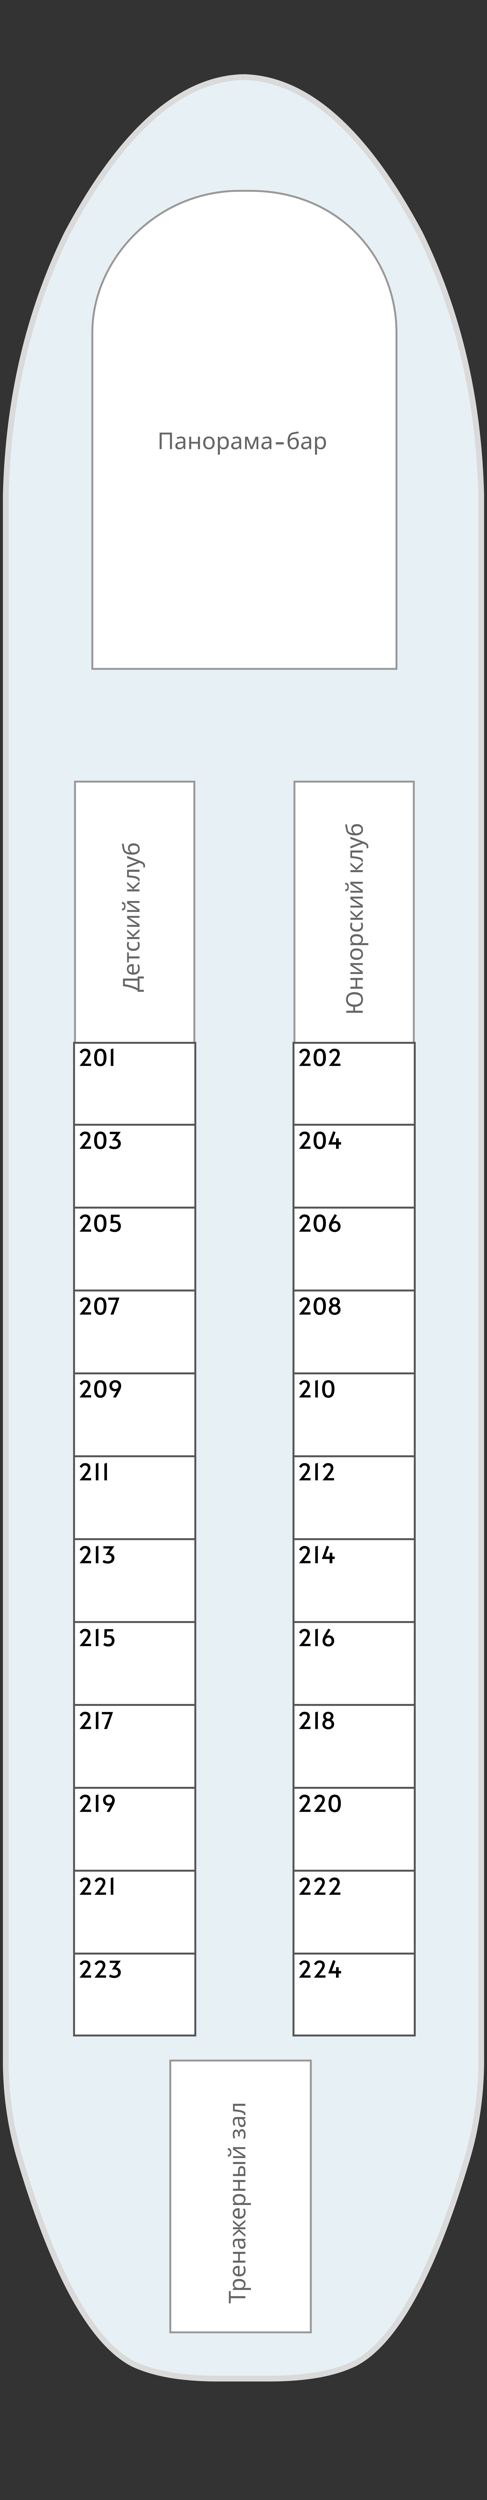 <?xml version="1.0"?>
<svg xmlns="http://www.w3.org/2000/svg" width="253" height="1297" viewBox="0 0 253 1297" fill="none">
<rect x="0" y="0" width="253" height="1297" fill="#333333" stroke="none"/>
<g id="&#x421;&#x440;&#x435;&#x434;&#x43D;&#x44F;&#x44F; &#x43F;&#x430;&#x43B;&#x443;&#x431;&#x430;">
<g id="&#x441;&#x445;&#x435;&#x43C;&#x430;">
<g id="&#x43F;&#x430;&#x43B;&#x443;&#x431;&#x430;">
<path d="M126.042 40L126.225 40L126.96 40C159.522 40.988 189.973 68.123 218.313 121.407C228.778 142.858 236.676 165.573 241.999 189.556C246.715 210.878 249.375 233.186 249.989 256.483L249.988 1066.88C250.172 1085.07 247.785 1102.57 242.827 1119.39C242.583 1120.33 242.307 1121.25 242.001 1122.16C234.593 1146.78 226.881 1167.18 218.864 1183.36C208.948 1203.48 198.542 1217.1 187.647 1224.22C186.546 1224.9 185.444 1225.55 184.342 1226.15C180.363 1228.08 175.803 1229.67 170.662 1230.91C162.155 1232.93 152.024 1233.96 140.272 1234L112.728 1234C100.976 1233.96 90.877 1232.93 82.43 1230.91C77.228 1229.67 72.637 1228.08 68.658 1226.15C67.556 1225.55 66.486 1224.9 65.445 1224.22C54.55 1217.1 44.113 1203.48 34.136 1183.35C25.813 1166.58 17.825 1145.26 10.173 1119.39C5.215 1102.57 2.828 1085.07 3.012 1066.88L3.012 256.483C4.298 207.017 14.856 161.991 34.688 121.406C63.029 68.166 93.479 41.03 126.042 40Z" fill="#E7F0F5"/>
<path d="M126.225 40C126.165 40 126.104 40 126.042 40M126.225 40L126.96 40C159.522 40.988 189.973 68.123 218.313 121.407C228.778 142.858 236.676 165.573 241.999 189.556C246.715 210.878 249.375 233.186 249.989 256.483L249.988 1066.88C250.172 1085.07 247.785 1102.57 242.827 1119.39C242.583 1120.33 242.307 1121.25 242.001 1122.16C234.593 1146.78 226.881 1167.18 218.864 1183.36C208.948 1203.48 198.542 1217.1 187.647 1224.22C186.546 1224.9 185.444 1225.55 184.342 1226.15C180.363 1228.08 175.803 1229.67 170.662 1230.91C162.155 1232.93 152.024 1233.96 140.272 1234L112.728 1234C100.976 1233.96 90.877 1232.93 82.43 1230.91C77.228 1229.67 72.637 1228.08 68.658 1226.15C67.556 1225.55 66.486 1224.9 65.445 1224.22C54.55 1217.1 44.113 1203.48 34.136 1183.35C25.813 1166.58 17.825 1145.26 10.173 1119.39C5.215 1102.57 2.828 1085.07 3.012 1066.88L3.012 256.483C4.298 207.017 14.856 161.991 34.688 121.406C63.029 68.166 93.479 41.03 126.042 40M126.225 40L126.042 40" stroke="#DADADA" stroke-width="3"/>
</g>
<rect id="Rectangle 15" x="38.969" y="405.5" width="62" height="136" fill="white" stroke="#999999"/>
<path id="Vector 181" d="M205.969 347H47.969V172.5C47.969 134.5 81.469 99 124.469 99H129.969C176.969 99 205.969 134.5 205.969 172.5V347Z" fill="white" stroke="#999999"/>
<rect id="Rectangle 16" x="152.969" y="405.5" width="62" height="136" fill="white" stroke="#999999"/>
<g id="&#x43A;&#x43E;&#x43D;&#x442;&#x443;&#x440;&#x44B; &#x43A;&#x430;&#x44E;&#x442;">
<g id="Vector 178">
<path d="M215.469 1056H152.469L152.469 1013.5L152.469 970.5L152.469 927.5L152.469 884.5L152.469 841.5L152.469 798.5V755.5V712.5V669.5V626.5V583.5V541H215.469V583.5V626.5V669.5V712.5V755.5V798.5V841.5V884.5V927.5V970.5V1013.5V1056Z" fill="white"/>
<path d="M152.469 583.5L152.469 541H215.469V583.5M152.469 583.5H215.469M152.469 583.5L152.469 626.5M215.469 583.5V626.5M215.469 626.5H152.469M215.469 626.5V669.5M152.469 626.5L152.469 669.5M152.469 669.5H215.469M152.469 669.5L152.469 712.5M215.469 669.5V712.5M215.469 712.5H152.469M215.469 712.5V755.5M152.469 712.5L152.469 755.5M152.469 755.5H215.469M152.469 755.5L152.469 798.5M215.469 755.5V798.5M215.469 798.5H152.469M215.469 798.5V841.5M152.469 798.5L152.469 841.5M152.469 841.5H215.469M152.469 841.5L152.469 884.5M215.469 841.5V884.5M215.469 884.5H152.469M215.469 884.5V927.5M152.469 884.5L152.469 927.5M152.469 927.5H215.469M152.469 927.5L152.469 970.5M215.469 927.5V970.5M215.469 970.5H152.469M215.469 970.5V1013.5M152.469 970.5L152.469 1013.5M152.469 1013.5L152.469 1056H215.469V1013.5M152.469 1013.5H215.469" stroke="#555555"/>
</g>
<g id="Vector 177">
<path d="M38.469 541H101.469V583.5V626.5V669.5V712.5V755.5V798.5V841.5V884.5V927.5V970.5V1013.5V1056H38.469V1013.5V970.5V927.5V884.5V841.5V798.5V755.5V712.5V669.5V626.5V583.5V541Z" fill="white"/>
<path d="M38.469 583.5V541H101.469V583.5M38.469 583.5H101.469M38.469 583.5V626.5M101.469 583.5V626.5M101.469 626.5H38.469M101.469 626.5V669.5M38.469 626.5V669.5M38.469 669.5H101.469M38.469 669.5V712.5M101.469 669.5V712.5M101.469 712.5H38.469M101.469 712.5V755.5M38.469 712.5V755.5M38.469 755.5H101.469M38.469 755.5V798.5M101.469 755.5V798.5M101.469 798.5H38.469M101.469 798.5V841.5M38.469 798.5V841.5M38.469 841.5H101.469M38.469 841.5V884.5M101.469 841.5V884.5M101.469 884.5H38.469M101.469 884.5V927.5M38.469 884.5V927.5M38.469 927.5H101.469M38.469 927.5V970.5M101.469 927.5V970.5M101.469 970.5H38.469M101.469 970.5V1013.5M38.469 970.5V1013.5M38.469 1013.5V1056H101.469V1013.5M38.469 1013.5H101.469" stroke="#555555"/>
</g>
</g>
<path id="Vector 176" d="M161.469 1069H88.469V1210H161.469V1069Z" fill="white" stroke="#999999"/>
</g>
<g id="text-labels">
<path id="&#x422;&#x440;&#x435;&#x43D;&#x430;&#x436;&#x435;&#x440;&#x43D;&#x44B;&#x439; &#x437;&#x430;&#x43B;" d="M127.469 1191.22L127.469 1192.3L119.849 1192.3L119.849 1194.98L118.901 1194.98L118.901 1188.56L119.849 1188.56L119.849 1191.22L127.469 1191.22ZM120.917 1184.95C120.917 1184.15 121.193 1183.52 121.745 1183.04C122.297 1182.55 123.129 1182.31 124.241 1182.31C124.969 1182.31 125.585 1182.42 126.089 1182.64C126.585 1182.86 126.961 1183.17 127.217 1183.57C127.465 1183.96 127.589 1184.42 127.589 1184.96C127.589 1185.29 127.545 1185.58 127.457 1185.83C127.369 1186.09 127.257 1186.31 127.121 1186.49C126.977 1186.67 126.821 1186.82 126.653 1186.95L126.653 1187.02C126.789 1187.01 126.961 1186.99 127.169 1186.97C127.377 1186.96 127.557 1186.95 127.709 1186.95L130.349 1186.95L130.349 1188.01L121.037 1188.01L121.037 1187.14L121.913 1187L121.913 1186.95C121.729 1186.82 121.561 1186.67 121.409 1186.49C121.257 1186.31 121.137 1186.09 121.049 1185.85C120.961 1185.59 120.917 1185.29 120.917 1184.95ZM121.805 1185.14C121.805 1185.57 121.889 1185.92 122.057 1186.18C122.217 1186.45 122.461 1186.64 122.789 1186.76C123.117 1186.88 123.533 1186.94 124.037 1186.95L124.241 1186.95C124.769 1186.95 125.217 1186.89 125.585 1186.78C125.953 1186.67 126.233 1186.48 126.425 1186.22C126.617 1185.95 126.713 1185.58 126.713 1185.11C126.713 1184.72 126.605 1184.4 126.389 1184.15C126.173 1183.9 125.881 1183.71 125.513 1183.59C125.137 1183.46 124.709 1183.4 124.229 1183.4C123.493 1183.4 122.905 1183.54 122.465 1183.83C122.025 1184.11 121.805 1184.55 121.805 1185.14ZM120.917 1178.14C120.917 1177.59 121.037 1177.11 121.277 1176.72C121.517 1176.32 121.857 1176.02 122.297 1175.81C122.729 1175.59 123.237 1175.49 123.821 1175.49L124.457 1175.49L124.457 1179.89C125.185 1179.87 125.741 1179.69 126.125 1179.34C126.501 1178.98 126.689 1178.48 126.689 1177.84C126.689 1177.43 126.653 1177.07 126.581 1176.76C126.501 1176.44 126.389 1176.11 126.245 1175.77L127.169 1175.77C127.313 1176.1 127.417 1176.43 127.481 1176.75C127.553 1177.07 127.589 1177.45 127.589 1177.89C127.589 1178.49 127.465 1179.03 127.217 1179.51C126.969 1179.97 126.601 1180.33 126.113 1180.6C125.617 1180.85 125.013 1180.98 124.301 1180.98C123.597 1180.98 122.993 1180.87 122.489 1180.63C121.985 1180.39 121.597 1180.06 121.325 1179.64C121.053 1179.21 120.917 1178.71 120.917 1178.14ZM121.781 1178.15C121.781 1178.65 121.945 1179.05 122.273 1179.35C122.593 1179.64 123.041 1179.81 123.617 1179.87L123.617 1176.59C123.249 1176.59 122.929 1176.65 122.657 1176.76C122.385 1176.87 122.173 1177.04 122.021 1177.27C121.861 1177.5 121.781 1177.79 121.781 1178.15ZM121.037 1172.79L123.713 1172.79L123.713 1169.3L121.037 1169.3L121.037 1168.24L127.469 1168.24L127.469 1169.3L124.601 1169.3L124.601 1172.79L127.469 1172.79L127.469 1173.85L121.037 1173.85L121.037 1172.79ZM120.929 1163.77C120.929 1162.99 121.101 1162.41 121.445 1162.03C121.789 1161.66 122.337 1161.47 123.089 1161.47L127.469 1161.47L127.469 1162.24L126.557 1162.44L126.557 1162.49C126.789 1162.67 126.985 1162.86 127.145 1163.06C127.297 1163.26 127.409 1163.48 127.481 1163.74C127.553 1163.98 127.589 1164.29 127.589 1164.65C127.589 1165.03 127.521 1165.38 127.385 1165.69C127.249 1166 127.041 1166.24 126.761 1166.41C126.473 1166.59 126.113 1166.68 125.681 1166.68C125.041 1166.68 124.549 1166.42 124.205 1165.92C123.853 1165.42 123.661 1164.64 123.629 1163.59L123.593 1162.5L123.209 1162.5C122.673 1162.5 122.301 1162.62 122.093 1162.85C121.885 1163.08 121.781 1163.41 121.781 1163.83C121.781 1164.17 121.833 1164.49 121.937 1164.79C122.033 1165.1 122.145 1165.38 122.273 1165.64L121.481 1165.97C121.329 1165.69 121.201 1165.36 121.097 1164.97C120.985 1164.59 120.929 1164.19 120.929 1163.77ZM124.361 1163.46C124.393 1164.26 124.521 1164.82 124.745 1165.13C124.969 1165.43 125.285 1165.58 125.693 1165.58C126.053 1165.58 126.317 1165.48 126.485 1165.26C126.653 1165.04 126.737 1164.75 126.737 1164.41C126.737 1163.86 126.589 1163.41 126.293 1163.05C125.989 1162.69 125.525 1162.51 124.901 1162.51L124.325 1162.51L124.361 1163.46ZM121.037 1151.77L124.157 1154.42L127.469 1151.54L127.469 1152.74L124.205 1155.52L127.469 1155.52L127.469 1156.51L124.205 1156.51L127.469 1159.29L127.469 1160.49L124.157 1157.61L121.037 1160.26L121.037 1159.11L124.157 1156.51L121.037 1156.51L121.037 1155.52L124.157 1155.52L121.037 1152.91L121.037 1151.77ZM120.917 1148.23C120.917 1147.68 121.037 1147.21 121.277 1146.82C121.517 1146.42 121.857 1146.11 122.297 1145.9C122.729 1145.69 123.237 1145.58 123.821 1145.58L124.457 1145.58L124.457 1149.98C125.185 1149.97 125.741 1149.78 126.125 1149.43C126.501 1149.07 126.689 1148.57 126.689 1147.93C126.689 1147.52 126.653 1147.16 126.581 1146.85C126.501 1146.53 126.389 1146.2 126.245 1145.87L127.169 1145.87C127.313 1146.2 127.417 1146.52 127.481 1146.84C127.553 1147.16 127.589 1147.54 127.589 1147.98C127.589 1148.59 127.465 1149.13 127.217 1149.6C126.969 1150.06 126.601 1150.43 126.113 1150.69C125.617 1150.95 125.013 1151.08 124.301 1151.08C123.597 1151.08 122.993 1150.96 122.489 1150.73C121.985 1150.49 121.597 1150.16 121.325 1149.73C121.053 1149.3 120.917 1148.8 120.917 1148.23ZM121.781 1148.24C121.781 1148.75 121.945 1149.15 122.273 1149.44C122.593 1149.73 123.041 1149.9 123.617 1149.96L123.617 1146.68C123.249 1146.68 122.929 1146.74 122.657 1146.85C122.385 1146.96 122.173 1147.14 122.021 1147.37C121.861 1147.59 121.781 1147.88 121.781 1148.24ZM120.917 1140.88C120.917 1140.09 121.193 1139.45 121.745 1138.97C122.297 1138.49 123.129 1138.24 124.241 1138.24C124.969 1138.24 125.585 1138.35 126.089 1138.58C126.585 1138.79 126.961 1139.1 127.217 1139.5C127.465 1139.89 127.589 1140.36 127.589 1140.89C127.589 1141.22 127.545 1141.51 127.457 1141.77C127.369 1142.03 127.257 1142.25 127.121 1142.43C126.977 1142.61 126.821 1142.76 126.653 1142.89L126.653 1142.96C126.789 1142.94 126.961 1142.93 127.169 1142.91C127.377 1142.89 127.557 1142.89 127.709 1142.89L130.349 1142.89L130.349 1143.94L121.037 1143.94L121.037 1143.08L121.913 1142.93L121.913 1142.89C121.729 1142.76 121.561 1142.61 121.409 1142.43C121.257 1142.25 121.137 1142.03 121.049 1141.78C120.961 1141.53 120.917 1141.23 120.917 1140.88ZM121.805 1141.07C121.805 1141.51 121.889 1141.85 122.057 1142.12C122.217 1142.38 122.461 1142.57 122.789 1142.69C123.117 1142.81 123.533 1142.88 124.037 1142.89L124.241 1142.89C124.769 1142.89 125.217 1142.83 125.585 1142.72C125.953 1142.61 126.233 1142.42 126.425 1142.15C126.617 1141.88 126.713 1141.51 126.713 1141.05C126.713 1140.66 126.605 1140.34 126.389 1140.09C126.173 1139.83 125.881 1139.65 125.513 1139.53C125.137 1139.4 124.709 1139.33 124.229 1139.33C123.493 1139.33 122.905 1139.48 122.465 1139.77C122.025 1140.05 121.805 1140.48 121.805 1141.07ZM121.037 1135.5L123.713 1135.5L123.713 1132.01L121.037 1132.01L121.037 1130.96L127.469 1130.96L127.469 1132.01L124.601 1132.01L124.601 1135.5L127.469 1135.5L127.469 1136.56L121.037 1136.56L121.037 1135.5ZM127.469 1128.92L121.037 1128.92L121.037 1127.86L123.677 1127.86L123.677 1126.2C123.677 1125.64 123.745 1125.18 123.881 1124.82C124.017 1124.46 124.221 1124.19 124.493 1124.01C124.757 1123.84 125.093 1123.75 125.501 1123.75C125.901 1123.75 126.249 1123.84 126.545 1124.01C126.841 1124.18 127.069 1124.45 127.229 1124.82C127.389 1125.18 127.469 1125.65 127.469 1126.24L127.469 1128.92ZM126.617 1126.34C126.617 1125.88 126.541 1125.51 126.389 1125.22C126.229 1124.94 125.953 1124.79 125.561 1124.79C125.169 1124.79 124.905 1124.92 124.769 1125.19C124.625 1125.45 124.553 1125.83 124.553 1126.33L124.553 1127.86L126.617 1127.86L126.617 1126.34ZM127.469 1122.68L121.037 1122.68L121.037 1121.62L127.469 1121.62L127.469 1122.68ZM118.373 1114.37C118.773 1114.4 119.109 1114.5 119.381 1114.67C119.653 1114.83 119.857 1115.07 119.993 1115.39C120.129 1115.71 120.197 1116.13 120.197 1116.64C120.197 1117.16 120.129 1117.58 119.993 1117.9C119.857 1118.21 119.657 1118.44 119.393 1118.58C119.121 1118.73 118.781 1118.82 118.373 1118.85L118.373 1117.86C118.805 1117.82 119.097 1117.71 119.249 1117.53C119.393 1117.34 119.465 1117.03 119.465 1116.62C119.465 1116.25 119.389 1115.96 119.237 1115.75C119.077 1115.54 118.789 1115.41 118.373 1115.37L118.373 1114.37ZM124.961 1118.58C125.033 1118.58 125.137 1118.59 125.273 1118.6C125.401 1118.6 125.541 1118.6 125.693 1118.61C125.837 1118.62 125.977 1118.62 126.113 1118.63C126.241 1118.64 126.345 1118.65 126.425 1118.66L121.037 1115.21L121.037 1113.92L127.469 1113.92L127.469 1114.9L123.677 1114.9C123.549 1114.9 123.381 1114.9 123.173 1114.9C122.965 1114.89 122.761 1114.88 122.561 1114.88C122.353 1114.87 122.197 1114.86 122.093 1114.85L127.469 1118.27L127.469 1119.58L121.037 1119.58L121.037 1118.58L124.961 1118.58ZM120.917 1107.23C120.917 1106.75 120.985 1106.32 121.121 1105.96C121.249 1105.6 121.441 1105.32 121.697 1105.12C121.945 1104.92 122.249 1104.82 122.609 1104.82C123.001 1104.82 123.313 1104.93 123.545 1105.15C123.769 1105.36 123.933 1105.66 124.037 1106.03L124.085 1106.03C124.157 1105.78 124.257 1105.54 124.385 1105.33C124.513 1105.11 124.681 1104.94 124.889 1104.81C125.097 1104.67 125.365 1104.61 125.693 1104.61C126.045 1104.61 126.365 1104.71 126.653 1104.91C126.941 1105.1 127.169 1105.4 127.337 1105.81C127.505 1106.21 127.589 1106.72 127.589 1107.35C127.589 1107.66 127.573 1107.95 127.541 1108.23C127.509 1108.5 127.461 1108.75 127.397 1108.97C127.333 1109.19 127.257 1109.38 127.169 1109.55L126.221 1109.55C126.349 1109.28 126.465 1108.96 126.569 1108.59C126.673 1108.21 126.725 1107.81 126.725 1107.37C126.725 1107.05 126.689 1106.76 126.617 1106.5C126.545 1106.24 126.433 1106.03 126.281 1105.88C126.121 1105.73 125.905 1105.65 125.633 1105.65C125.385 1105.65 125.185 1105.72 125.033 1105.85C124.873 1105.99 124.753 1106.19 124.673 1106.47C124.593 1106.73 124.553 1107.07 124.553 1107.49L124.553 1108.35L123.689 1108.35L123.689 1107.65C123.689 1107.1 123.617 1106.66 123.473 1106.33C123.321 1106 123.065 1105.83 122.705 1105.83C122.401 1105.83 122.173 1105.96 122.021 1106.21C121.869 1106.46 121.793 1106.82 121.793 1107.29C121.793 1107.65 121.829 1107.96 121.901 1108.23C121.965 1108.49 122.065 1108.79 122.201 1109.11L121.361 1109.48C121.209 1109.13 121.097 1108.77 121.025 1108.4C120.953 1108.02 120.917 1107.63 120.917 1107.23ZM120.929 1100.61C120.929 1099.82 121.101 1099.24 121.445 1098.87C121.789 1098.49 122.337 1098.3 123.089 1098.3L127.469 1098.3L127.469 1099.07L126.557 1099.28L126.557 1099.32C126.789 1099.51 126.985 1099.7 127.145 1099.9C127.297 1100.09 127.409 1100.32 127.481 1100.57C127.553 1100.82 127.589 1101.12 127.589 1101.48C127.589 1101.87 127.521 1102.22 127.385 1102.53C127.249 1102.83 127.041 1103.07 126.761 1103.25C126.473 1103.42 126.113 1103.51 125.681 1103.51C125.041 1103.51 124.549 1103.26 124.205 1102.76C123.853 1102.25 123.661 1101.48 123.629 1100.43L123.593 1099.34L123.209 1099.34C122.673 1099.34 122.301 1099.45 122.093 1099.68C121.885 1099.92 121.781 1100.24 121.781 1100.67C121.781 1101 121.833 1101.32 121.937 1101.63C122.033 1101.93 122.145 1102.22 122.273 1102.48L121.481 1102.8C121.329 1102.52 121.201 1102.19 121.097 1101.81C120.985 1101.42 120.929 1101.02 120.929 1100.61ZM124.361 1100.3C124.393 1101.1 124.521 1101.65 124.745 1101.96C124.969 1102.27 125.285 1102.42 125.693 1102.42C126.053 1102.42 126.317 1102.31 126.485 1102.1C126.653 1101.87 126.737 1101.59 126.737 1101.24C126.737 1100.7 126.589 1100.25 126.293 1099.89C125.989 1099.53 125.525 1099.35 124.901 1099.35L124.325 1099.35L124.361 1100.3ZM127.469 1091.42L127.469 1092.49L121.913 1092.49L121.913 1094.39C122.929 1094.47 123.797 1094.57 124.517 1094.69C125.229 1094.81 125.809 1094.96 126.257 1095.14C126.705 1095.33 127.033 1095.55 127.241 1095.8C127.449 1096.06 127.553 1096.36 127.553 1096.7C127.553 1096.81 127.545 1096.91 127.529 1097.01C127.521 1097.11 127.501 1097.19 127.469 1097.25L126.677 1097.25C126.693 1097.21 126.705 1097.15 126.713 1097.1C126.721 1097.04 126.725 1096.99 126.725 1096.93C126.725 1096.75 126.653 1096.59 126.509 1096.45C126.365 1096.31 126.145 1096.18 125.849 1096.07C125.553 1095.95 125.181 1095.84 124.733 1095.74C124.277 1095.65 123.741 1095.56 123.125 1095.49C122.509 1095.42 121.813 1095.35 121.037 1095.3L121.037 1091.42L127.469 1091.42Z" fill="#666666"/>
<path id="&#x414;&#x435;&#x442;&#x441;&#x43A;&#x438;&#x439; &#x43A;&#x43B;&#x443;&#x431;" d="M63.901 507.677L71.509 507.677L71.509 506.585L74.725 506.585L74.725 507.617L72.469 507.617L72.469 513.509L74.725 513.509L74.725 514.541L71.509 514.541L71.509 513.881C71.013 513.593 70.457 513.321 69.841 513.065C69.225 512.801 68.581 512.569 67.909 512.369C67.229 512.169 66.549 512.005 65.869 511.877C65.189 511.749 64.533 511.669 63.901 511.637L63.901 507.677ZM64.873 510.689C65.337 510.721 65.861 510.801 66.445 510.929C67.029 511.049 67.629 511.205 68.245 511.397C68.853 511.581 69.441 511.789 70.009 512.021C70.577 512.245 71.077 512.485 71.509 512.741L71.509 508.745L64.873 508.745L64.873 510.689ZM65.917 502.812C65.917 502.26 66.037 501.788 66.277 501.396C66.517 500.996 66.857 500.692 67.297 500.484C67.729 500.268 68.237 500.16 68.821 500.16L69.457 500.16L69.457 504.564C70.185 504.548 70.741 504.364 71.125 504.012C71.501 503.652 71.689 503.152 71.689 502.512C71.689 502.104 71.653 501.744 71.581 501.432C71.501 501.112 71.389 500.784 71.245 500.448L72.169 500.448C72.313 500.776 72.417 501.1 72.481 501.42C72.553 501.74 72.589 502.12 72.589 502.56C72.589 503.168 72.465 503.708 72.217 504.18C71.969 504.644 71.601 505.008 71.113 505.272C70.617 505.528 70.013 505.656 69.301 505.656C68.597 505.656 67.993 505.54 67.489 505.308C66.985 505.068 66.597 504.736 66.325 504.312C66.053 503.88 65.917 503.38 65.917 502.812ZM66.781 502.824C66.781 503.328 66.945 503.728 67.273 504.024C67.593 504.312 68.041 504.484 68.617 504.54L68.617 501.264C68.249 501.264 67.929 501.32 67.657 501.432C67.385 501.544 67.173 501.716 67.021 501.948C66.861 502.172 66.781 502.464 66.781 502.824ZM66.925 494.083L66.925 496.183L72.469 496.183L72.469 497.227L66.925 497.227L66.925 499.303L66.037 499.303L66.037 494.083L66.925 494.083ZM72.589 490.353C72.589 490.921 72.473 491.429 72.241 491.877C72.009 492.317 71.649 492.665 71.161 492.921C70.673 493.169 70.049 493.293 69.289 493.293C68.497 493.293 67.853 493.161 67.357 492.897C66.861 492.633 66.497 492.277 66.265 491.829C66.033 491.373 65.917 490.857 65.917 490.281C65.917 489.953 65.953 489.637 66.025 489.333C66.089 489.029 66.169 488.781 66.265 488.589L67.141 488.913C67.069 489.105 67.001 489.329 66.937 489.585C66.873 489.841 66.841 490.081 66.841 490.305C66.841 490.737 66.933 491.093 67.117 491.373C67.301 491.653 67.573 491.861 67.933 491.997C68.293 492.133 68.741 492.201 69.277 492.201C69.789 492.201 70.225 492.133 70.585 491.997C70.945 491.861 71.217 491.657 71.401 491.385C71.585 491.113 71.677 490.773 71.677 490.365C71.677 490.013 71.641 489.705 71.569 489.441C71.497 489.169 71.409 488.921 71.305 488.697L72.241 488.697C72.353 488.913 72.437 489.153 72.493 489.417C72.557 489.673 72.589 489.985 72.589 490.353ZM66.037 483.363L66.037 482.211L69.133 484.959L72.469 481.983L72.469 483.207L69.205 486.111L72.469 486.111L72.469 487.167L66.037 487.167L66.037 486.111L69.157 486.111L66.037 483.363ZM69.961 479.82C70.033 479.82 70.137 479.824 70.273 479.832C70.401 479.832 70.541 479.836 70.693 479.844C70.837 479.852 70.977 479.86 71.113 479.868C71.241 479.876 71.345 479.884 71.425 479.892L66.037 476.448L66.037 475.152L72.469 475.152L72.469 476.136L68.677 476.136C68.549 476.136 68.381 476.136 68.173 476.136C67.965 476.128 67.761 476.12 67.561 476.112C67.353 476.104 67.197 476.096 67.093 476.088L72.469 479.508L72.469 480.816L66.037 480.816L66.037 479.82L69.961 479.82ZM63.373 467.897C63.773 467.929 64.109 468.029 64.381 468.197C64.653 468.357 64.857 468.597 64.993 468.917C65.129 469.237 65.197 469.653 65.197 470.165C65.197 470.685 65.129 471.105 64.993 471.425C64.857 471.737 64.657 471.965 64.393 472.109C64.121 472.253 63.781 472.341 63.373 472.373L63.373 471.389C63.805 471.349 64.097 471.237 64.249 471.053C64.393 470.861 64.465 470.557 64.465 470.141C64.465 469.773 64.389 469.485 64.237 469.277C64.077 469.061 63.789 468.933 63.373 468.893L63.373 467.897ZM69.961 472.109C70.033 472.109 70.137 472.113 70.273 472.121C70.401 472.121 70.541 472.125 70.693 472.133C70.837 472.141 70.977 472.149 71.113 472.157C71.241 472.165 71.345 472.173 71.425 472.181L66.037 468.737L66.037 467.441L72.469 467.441L72.469 468.425L68.677 468.425C68.549 468.425 68.381 468.425 68.173 468.425C67.965 468.417 67.761 468.409 67.561 468.401C67.353 468.393 67.197 468.385 67.093 468.377L72.469 471.797L72.469 473.105L66.037 473.105L66.037 472.109L69.961 472.109ZM66.037 458.648L66.037 457.496L69.133 460.244L72.469 457.268L72.469 458.492L69.205 461.396L72.469 461.396L72.469 462.452L66.037 462.452L66.037 461.396L69.157 461.396L66.037 458.648ZM72.469 451.205L72.469 452.273L66.913 452.273L66.913 454.169C67.929 454.249 68.797 454.349 69.517 454.469C70.229 454.589 70.809 454.741 71.257 454.925C71.705 455.109 72.033 455.329 72.241 455.585C72.449 455.841 72.553 456.141 72.553 456.485C72.553 456.589 72.545 456.693 72.529 456.797C72.521 456.893 72.501 456.973 72.469 457.037L71.677 457.037C71.693 456.989 71.705 456.937 71.713 456.881C71.721 456.825 71.725 456.769 71.725 456.713C71.725 456.537 71.653 456.377 71.509 456.233C71.365 456.089 71.145 455.961 70.849 455.849C70.553 455.729 70.181 455.621 69.733 455.525C69.277 455.429 68.741 455.345 68.125 455.273C67.509 455.201 66.813 455.137 66.037 455.081L66.037 451.205L72.469 451.205ZM66.037 450.171L66.037 449.043L69.697 447.651C69.913 447.571 70.121 447.499 70.321 447.435C70.521 447.363 70.717 447.299 70.909 447.243C71.093 447.187 71.273 447.143 71.449 447.111L71.449 447.063C71.249 447.015 70.989 446.939 70.669 446.835C70.341 446.731 70.013 446.623 69.685 446.511L66.037 445.203L66.037 444.063L73.357 446.835C73.757 446.987 74.105 447.167 74.401 447.375C74.705 447.575 74.937 447.823 75.097 448.119C75.265 448.407 75.349 448.759 75.349 449.175C75.349 449.367 75.337 449.535 75.313 449.679C75.297 449.823 75.277 449.947 75.253 450.051L74.413 450.051C74.429 449.963 74.445 449.859 74.461 449.739C74.477 449.611 74.485 449.479 74.485 449.343C74.485 449.095 74.437 448.883 74.341 448.707C74.253 448.523 74.121 448.367 73.945 448.239C73.777 448.111 73.577 448.003 73.345 447.915L72.493 447.579L66.037 450.171ZM68.605 443.382C67.669 443.382 66.873 443.29 66.217 443.106C65.553 442.914 65.025 442.622 64.633 442.23C64.233 441.83 63.965 441.318 63.829 440.694C63.717 440.174 63.617 439.666 63.529 439.17C63.441 438.674 63.361 438.21 63.289 437.778L64.213 437.598C64.245 437.806 64.285 438.038 64.333 438.294C64.373 438.55 64.417 438.81 64.465 439.074C64.505 439.338 64.549 439.594 64.597 439.842C64.637 440.082 64.677 440.294 64.717 440.478C64.773 440.742 64.869 440.978 65.005 441.186C65.133 441.394 65.309 441.574 65.533 441.726C65.757 441.87 66.033 441.986 66.361 442.074C66.689 442.162 67.077 442.214 67.525 442.23L67.525 442.158C67.373 442.046 67.217 441.894 67.057 441.702C66.897 441.502 66.761 441.266 66.649 440.994C66.537 440.714 66.481 440.398 66.481 440.046C66.481 439.486 66.605 439.022 66.853 438.654C67.093 438.278 67.429 437.998 67.861 437.814C68.293 437.622 68.797 437.526 69.373 437.526C70.085 437.526 70.681 437.65 71.161 437.898C71.641 438.146 72.001 438.49 72.241 438.93C72.473 439.37 72.589 439.882 72.589 440.466C72.589 440.906 72.505 441.306 72.337 441.666C72.161 442.026 71.905 442.334 71.569 442.59C71.233 442.846 70.817 443.042 70.321 443.178C69.825 443.314 69.253 443.382 68.605 443.382ZM71.713 440.382C71.713 440.03 71.641 439.726 71.497 439.47C71.353 439.206 71.117 439.002 70.789 438.858C70.461 438.714 70.025 438.642 69.481 438.642C68.825 438.642 68.309 438.766 67.933 439.014C67.549 439.254 67.357 439.654 67.357 440.214C67.357 440.566 67.437 440.886 67.597 441.174C67.749 441.462 67.925 441.702 68.125 441.894C68.325 442.086 68.493 442.222 68.629 442.302C69.021 442.302 69.401 442.274 69.769 442.218C70.137 442.162 70.469 442.066 70.765 441.93C71.053 441.786 71.285 441.59 71.461 441.342C71.629 441.086 71.713 440.766 71.713 440.382Z" fill="#666666"/>
<path id="&#x42E;&#x43D;&#x438;&#x43E;&#x440;&#x441;&#x43A;&#x438;&#x439; &#x43A;&#x43B;&#x443;&#x431;" d="M184.173 514.713C184.837 514.713 185.441 514.793 185.985 514.953C186.529 515.113 186.997 515.353 187.389 515.673C187.773 515.993 188.069 516.389 188.277 516.861C188.485 517.325 188.589 517.869 188.589 518.493C188.589 519.309 188.421 519.997 188.085 520.557C187.749 521.109 187.273 521.533 186.657 521.829C186.041 522.125 185.313 522.289 184.473 522.321L184.473 524.349L188.469 524.349L188.469 525.429L179.901 525.429L179.901 524.349L183.525 524.349L183.525 522.297C182.765 522.241 182.105 522.065 181.545 521.769C180.977 521.473 180.541 521.053 180.237 520.509C179.925 519.965 179.769 519.301 179.769 518.517C179.769 517.693 179.953 517.001 180.321 516.441C180.681 515.873 181.193 515.445 181.857 515.157C182.513 514.861 183.285 514.713 184.173 514.713ZM184.173 521.193C184.893 521.193 185.513 521.101 186.033 520.917C186.553 520.725 186.953 520.433 187.233 520.041C187.513 519.641 187.653 519.137 187.653 518.529C187.653 517.905 187.513 517.397 187.233 517.005C186.953 516.605 186.553 516.313 186.033 516.129C185.513 515.937 184.893 515.841 184.173 515.841C183.453 515.841 182.837 515.933 182.325 516.117C181.805 516.301 181.409 516.589 181.137 516.981C180.857 517.373 180.717 517.881 180.717 518.505C180.717 519.121 180.857 519.629 181.137 520.029C181.409 520.429 181.805 520.725 182.325 520.917C182.837 521.101 183.453 521.193 184.173 521.193ZM182.037 511.896L184.713 511.896L184.713 508.404L182.037 508.404L182.037 507.348L188.469 507.348L188.469 508.404L185.601 508.404L185.601 511.896L188.469 511.896L188.469 512.952L182.037 512.952L182.037 511.896ZM185.961 504.316C186.033 504.316 186.137 504.32 186.273 504.328C186.401 504.328 186.541 504.332 186.693 504.34C186.837 504.348 186.977 504.356 187.113 504.364C187.241 504.372 187.345 504.38 187.425 504.388L182.037 500.944L182.037 499.648L188.469 499.648L188.469 500.632L184.677 500.632C184.549 500.632 184.381 500.632 184.173 500.632C183.965 500.624 183.761 500.616 183.561 500.608C183.353 500.6 183.197 500.592 183.093 500.584L188.469 504.004L188.469 505.312L182.037 505.312L182.037 504.316L185.961 504.316ZM185.241 492.009C185.777 492.009 186.253 492.081 186.669 492.225C187.077 492.361 187.425 492.561 187.713 492.825C188.001 493.081 188.221 493.397 188.373 493.773C188.517 494.141 188.589 494.553 188.589 495.009C188.589 495.433 188.517 495.825 188.373 496.185C188.221 496.545 188.001 496.857 187.713 497.121C187.425 497.385 187.077 497.593 186.669 497.745C186.253 497.889 185.777 497.961 185.241 497.961C184.529 497.961 183.929 497.841 183.441 497.601C182.945 497.361 182.569 497.017 182.313 496.569C182.049 496.121 181.917 495.589 181.917 494.973C181.917 494.389 182.049 493.877 182.313 493.437C182.569 492.989 182.945 492.641 183.441 492.393C183.929 492.137 184.529 492.009 185.241 492.009ZM185.241 496.869C185.745 496.869 186.185 496.805 186.561 496.677C186.929 496.541 187.213 496.333 187.413 496.053C187.613 495.773 187.713 495.417 187.713 494.985C187.713 494.553 187.613 494.197 187.413 493.917C187.213 493.637 186.929 493.433 186.561 493.305C186.185 493.169 185.745 493.101 185.241 493.101C184.729 493.101 184.293 493.169 183.933 493.305C183.573 493.441 183.297 493.649 183.105 493.929C182.905 494.201 182.805 494.557 182.805 494.997C182.805 495.653 183.021 496.129 183.453 496.425C183.885 496.721 184.481 496.869 185.241 496.869ZM181.917 487.275C181.917 486.483 182.193 485.847 182.745 485.367C183.297 484.879 184.129 484.635 185.241 484.635C185.969 484.635 186.585 484.747 187.089 484.971C187.585 485.187 187.961 485.495 188.217 485.895C188.465 486.287 188.589 486.751 188.589 487.287C188.589 487.615 188.545 487.907 188.457 488.163C188.369 488.419 188.257 488.639 188.121 488.823C187.977 488.999 187.821 489.151 187.653 489.279L187.653 489.351C187.789 489.335 187.961 489.319 188.169 489.303C188.377 489.287 188.557 489.279 188.709 489.279L191.349 489.279L191.349 490.335L182.037 490.335L182.037 489.471L182.913 489.327L182.913 489.279C182.729 489.151 182.561 488.999 182.409 488.823C182.257 488.639 182.137 488.423 182.049 488.175C181.961 487.919 181.917 487.619 181.917 487.275ZM182.805 487.467C182.805 487.899 182.889 488.247 183.057 488.511C183.217 488.775 183.461 488.967 183.789 489.087C184.117 489.207 184.533 489.271 185.037 489.279L185.241 489.279C185.769 489.279 186.217 489.223 186.585 489.111C186.953 488.999 187.233 488.811 187.425 488.547C187.617 488.275 187.713 487.907 187.713 487.443C187.713 487.051 187.605 486.731 187.389 486.483C187.173 486.227 186.881 486.039 186.513 485.919C186.137 485.791 185.709 485.727 185.229 485.727C184.493 485.727 183.905 485.871 183.465 486.159C183.025 486.439 182.805 486.875 182.805 487.467ZM188.589 480.372C188.589 480.94 188.473 481.448 188.241 481.896C188.009 482.336 187.649 482.684 187.161 482.94C186.673 483.188 186.049 483.312 185.289 483.312C184.497 483.312 183.853 483.18 183.357 482.916C182.861 482.652 182.497 482.296 182.265 481.848C182.033 481.392 181.917 480.876 181.917 480.3C181.917 479.972 181.953 479.656 182.025 479.352C182.089 479.048 182.169 478.8 182.265 478.608L183.141 478.932C183.069 479.124 183.001 479.348 182.937 479.604C182.873 479.86 182.841 480.1 182.841 480.324C182.841 480.756 182.933 481.112 183.117 481.392C183.301 481.672 183.573 481.88 183.933 482.016C184.293 482.152 184.741 482.22 185.277 482.22C185.789 482.22 186.225 482.152 186.585 482.016C186.945 481.88 187.217 481.676 187.401 481.404C187.585 481.132 187.677 480.792 187.677 480.384C187.677 480.032 187.641 479.724 187.569 479.46C187.497 479.188 187.409 478.94 187.305 478.716L188.241 478.716C188.353 478.932 188.437 479.172 188.493 479.436C188.557 479.692 188.589 480.004 188.589 480.372ZM182.037 473.383L182.037 472.231L185.133 474.979L188.469 472.003L188.469 473.227L185.205 476.131L188.469 476.131L188.469 477.187L182.037 477.187L182.037 476.131L185.157 476.131L182.037 473.383ZM185.961 469.839C186.033 469.839 186.137 469.843 186.273 469.851C186.401 469.851 186.541 469.855 186.693 469.863C186.837 469.871 186.977 469.879 187.113 469.887C187.241 469.895 187.345 469.903 187.425 469.911L182.037 466.467L182.037 465.171L188.469 465.171L188.469 466.155L184.677 466.155C184.549 466.155 184.381 466.155 184.173 466.155C183.965 466.147 183.761 466.139 183.561 466.131C183.353 466.123 183.197 466.115 183.093 466.107L188.469 469.527L188.469 470.835L182.037 470.835L182.037 469.839L185.961 469.839ZM179.373 457.916C179.773 457.948 180.109 458.048 180.381 458.216C180.653 458.376 180.857 458.616 180.993 458.936C181.129 459.256 181.197 459.672 181.197 460.184C181.197 460.704 181.129 461.124 180.993 461.444C180.857 461.756 180.657 461.984 180.393 462.128C180.121 462.272 179.781 462.36 179.373 462.392L179.373 461.408C179.805 461.368 180.097 461.256 180.249 461.072C180.393 460.88 180.465 460.576 180.465 460.16C180.465 459.792 180.389 459.504 180.237 459.296C180.077 459.08 179.789 458.952 179.373 458.912L179.373 457.916ZM185.961 462.128C186.033 462.128 186.137 462.132 186.273 462.14C186.401 462.14 186.541 462.144 186.693 462.152C186.837 462.16 186.977 462.168 187.113 462.176C187.241 462.184 187.345 462.192 187.425 462.2L182.037 458.756L182.037 457.46L188.469 457.46L188.469 458.444L184.677 458.444C184.549 458.444 184.381 458.444 184.173 458.444C183.965 458.436 183.761 458.428 183.561 458.42C183.353 458.412 183.197 458.404 183.093 458.396L188.469 461.816L188.469 463.124L182.037 463.124L182.037 462.128L185.961 462.128ZM182.037 448.668L182.037 447.516L185.133 450.264L188.469 447.288L188.469 448.512L185.205 451.416L188.469 451.416L188.469 452.472L182.037 452.472L182.037 451.416L185.157 451.416L182.037 448.668ZM188.469 441.224L188.469 442.292L182.913 442.292L182.913 444.188C183.929 444.268 184.797 444.368 185.517 444.488C186.229 444.608 186.809 444.76 187.257 444.944C187.705 445.128 188.033 445.348 188.241 445.604C188.449 445.86 188.553 446.16 188.553 446.504C188.553 446.608 188.545 446.712 188.529 446.816C188.521 446.912 188.501 446.992 188.469 447.056L187.677 447.056C187.693 447.008 187.705 446.956 187.713 446.9C187.721 446.844 187.725 446.788 187.725 446.732C187.725 446.556 187.653 446.396 187.509 446.252C187.365 446.108 187.145 445.98 186.849 445.868C186.553 445.748 186.181 445.64 185.733 445.544C185.277 445.448 184.741 445.364 184.125 445.292C183.509 445.22 182.813 445.156 182.037 445.1L182.037 441.224L188.469 441.224ZM182.037 440.191L182.037 439.063L185.697 437.671C185.913 437.591 186.121 437.519 186.321 437.455C186.521 437.383 186.717 437.319 186.909 437.263C187.093 437.207 187.273 437.163 187.449 437.131L187.449 437.083C187.249 437.035 186.989 436.959 186.669 436.855C186.341 436.751 186.013 436.643 185.685 436.531L182.037 435.223L182.037 434.083L189.357 436.855C189.757 437.007 190.105 437.187 190.401 437.395C190.705 437.595 190.937 437.843 191.097 438.139C191.265 438.427 191.349 438.779 191.349 439.195C191.349 439.387 191.337 439.555 191.313 439.699C191.297 439.843 191.277 439.967 191.253 440.071L190.413 440.071C190.429 439.983 190.445 439.879 190.461 439.759C190.477 439.631 190.485 439.499 190.485 439.363C190.485 439.115 190.437 438.903 190.341 438.727C190.253 438.543 190.121 438.387 189.945 438.259C189.777 438.131 189.577 438.023 189.345 437.935L188.493 437.599L182.037 440.191ZM184.605 433.402C183.669 433.402 182.873 433.31 182.217 433.126C181.553 432.934 181.025 432.642 180.633 432.25C180.233 431.85 179.965 431.338 179.829 430.714C179.717 430.194 179.617 429.686 179.529 429.19C179.441 428.694 179.361 428.23 179.289 427.798L180.213 427.618C180.245 427.826 180.285 428.058 180.333 428.314C180.373 428.57 180.417 428.83 180.465 429.094C180.505 429.358 180.549 429.614 180.597 429.862C180.637 430.102 180.677 430.314 180.717 430.498C180.773 430.762 180.869 430.998 181.005 431.206C181.133 431.414 181.309 431.594 181.533 431.746C181.757 431.89 182.033 432.006 182.361 432.094C182.689 432.182 183.077 432.234 183.525 432.25L183.525 432.178C183.373 432.066 183.217 431.914 183.057 431.722C182.897 431.522 182.761 431.286 182.649 431.014C182.537 430.734 182.481 430.418 182.481 430.066C182.481 429.506 182.605 429.042 182.853 428.674C183.093 428.298 183.429 428.018 183.861 427.834C184.293 427.642 184.797 427.546 185.373 427.546C186.085 427.546 186.681 427.67 187.161 427.918C187.641 428.166 188.001 428.51 188.241 428.95C188.473 429.39 188.589 429.902 188.589 430.486C188.589 430.926 188.505 431.326 188.337 431.686C188.161 432.046 187.905 432.354 187.569 432.61C187.233 432.866 186.817 433.062 186.321 433.198C185.825 433.334 185.253 433.402 184.605 433.402ZM187.713 430.402C187.713 430.05 187.641 429.746 187.497 429.49C187.353 429.226 187.117 429.022 186.789 428.878C186.461 428.734 186.025 428.662 185.481 428.662C184.825 428.662 184.309 428.786 183.933 429.034C183.549 429.274 183.357 429.674 183.357 430.234C183.357 430.586 183.437 430.906 183.597 431.194C183.749 431.482 183.925 431.722 184.125 431.914C184.325 432.106 184.493 432.242 184.629 432.322C185.021 432.322 185.401 432.294 185.769 432.238C186.137 432.182 186.469 432.086 186.765 431.95C187.053 431.806 187.285 431.61 187.461 431.362C187.629 431.106 187.713 430.786 187.713 430.402Z" fill="#666666"/>
<path id="&#x41F;&#x430;&#x43D;&#x43E;&#x440;&#x430;&#x43C;&#x430;-&#x431;&#x430;&#x440;" d="M82.917 233L82.918 224.432L89.35 224.432L89.349 233L88.281 233L88.282 225.38L83.998 225.38L83.997 233L82.917 233ZM93.987 226.46C94.771 226.461 95.351 226.633 95.727 226.977C96.103 227.321 96.291 227.869 96.291 228.621L96.291 233.001L95.523 233.001L95.319 232.089L95.271 232.089C95.087 232.321 94.895 232.517 94.695 232.677C94.503 232.828 94.279 232.94 94.023 233.012C93.775 233.084 93.471 233.12 93.111 233.12C92.727 233.12 92.379 233.052 92.067 232.916C91.763 232.78 91.523 232.572 91.347 232.292C91.171 232.004 91.083 231.644 91.083 231.212C91.083 230.572 91.335 230.08 91.839 229.736C92.343 229.384 93.119 229.192 94.167 229.16L95.259 229.125L95.259 228.741C95.259 228.205 95.143 227.833 94.911 227.625C94.679 227.416 94.351 227.312 93.927 227.312C93.591 227.312 93.271 227.364 92.967 227.468C92.663 227.564 92.379 227.676 92.115 227.804L91.791 227.012C92.071 226.86 92.403 226.732 92.787 226.628C93.171 226.516 93.571 226.46 93.987 226.46ZM94.299 229.892C93.499 229.924 92.943 230.052 92.631 230.276C92.327 230.5 92.175 230.816 92.175 231.224C92.175 231.584 92.283 231.848 92.499 232.016C92.723 232.184 93.007 232.268 93.351 232.268C93.895 232.268 94.347 232.12 94.707 231.825C95.067 231.521 95.247 231.057 95.247 230.433L95.247 229.857L94.299 229.892ZM99.334 226.569L99.333 229.245L102.825 229.245L102.825 226.569L103.881 226.569L103.881 233.001L102.825 233.001L102.825 230.133L99.333 230.133L99.333 233.001L98.277 233.001L98.278 226.569L99.334 226.569ZM111.51 229.773C111.51 230.309 111.438 230.785 111.294 231.201C111.158 231.609 110.958 231.957 110.694 232.245C110.438 232.533 110.122 232.753 109.746 232.905C109.378 233.049 108.966 233.121 108.51 233.121C108.086 233.121 107.694 233.049 107.334 232.905C106.974 232.753 106.662 232.533 106.398 232.245C106.134 231.957 105.926 231.609 105.774 231.201C105.63 230.785 105.558 230.309 105.558 229.773C105.558 229.061 105.678 228.461 105.918 227.973C106.158 227.477 106.502 227.101 106.95 226.845C107.398 226.581 107.93 226.449 108.546 226.449C109.13 226.449 109.642 226.581 110.082 226.845C110.53 227.101 110.878 227.477 111.126 227.973C111.382 228.461 111.51 229.061 111.51 229.773ZM106.65 229.773C106.65 230.277 106.714 230.717 106.842 231.093C106.978 231.461 107.186 231.745 107.466 231.945C107.746 232.145 108.102 232.245 108.534 232.245C108.966 232.245 109.322 232.145 109.602 231.945C109.882 231.745 110.086 231.461 110.214 231.093C110.35 230.717 110.418 230.277 110.418 229.773C110.418 229.261 110.35 228.825 110.214 228.465C110.078 228.105 109.87 227.829 109.59 227.637C109.318 227.437 108.962 227.337 108.522 227.337C107.866 227.337 107.39 227.553 107.094 227.985C106.798 228.417 106.65 229.013 106.65 229.773ZM116.244 226.449C117.036 226.449 117.672 226.725 118.152 227.277C118.64 227.829 118.884 228.661 118.884 229.773C118.884 230.501 118.772 231.117 118.548 231.621C118.332 232.117 118.024 232.493 117.623 232.749C117.231 232.997 116.767 233.121 116.231 233.121C115.903 233.121 115.611 233.077 115.355 232.989C115.099 232.901 114.879 232.789 114.695 232.653C114.52 232.509 114.368 232.353 114.24 232.185L114.168 232.185C114.184 232.321 114.2 232.493 114.215 232.701C114.231 232.909 114.239 233.089 114.239 233.241L114.239 235.881L113.183 235.881L113.184 226.569L114.048 226.569L114.192 227.445L114.24 227.445C114.368 227.261 114.52 227.093 114.696 226.941C114.88 226.789 115.096 226.669 115.344 226.581C115.6 226.493 115.9 226.449 116.244 226.449ZM116.052 227.337C115.62 227.337 115.272 227.421 115.008 227.589C114.744 227.749 114.552 227.993 114.432 228.321C114.312 228.649 114.248 229.065 114.24 229.569L114.24 229.773C114.24 230.301 114.296 230.749 114.408 231.117C114.52 231.485 114.708 231.765 114.972 231.957C115.244 232.149 115.612 232.245 116.076 232.245C116.468 232.245 116.788 232.137 117.036 231.921C117.292 231.705 117.48 231.413 117.6 231.045C117.728 230.669 117.792 230.241 117.792 229.761C117.792 229.025 117.648 228.437 117.36 227.997C117.08 227.557 116.644 227.337 116.052 227.337ZM123.003 226.462C123.787 226.462 124.367 226.634 124.743 226.978C125.119 227.322 125.306 227.87 125.306 228.622L125.306 233.002L124.538 233.002L124.334 232.09L124.286 232.09C124.102 232.322 123.91 232.518 123.71 232.678C123.518 232.83 123.294 232.942 123.038 233.014C122.79 233.086 122.486 233.122 122.126 233.122C121.742 233.122 121.394 233.054 121.082 232.918C120.778 232.782 120.538 232.573 120.362 232.293C120.186 232.005 120.098 231.645 120.098 231.213C120.098 230.573 120.35 230.081 120.854 229.738C121.358 229.386 122.134 229.194 123.182 229.162L124.274 229.126L124.274 228.742C124.274 228.206 124.158 227.834 123.926 227.626C123.695 227.418 123.367 227.314 122.943 227.314C122.607 227.314 122.287 227.366 121.983 227.47C121.678 227.566 121.394 227.678 121.13 227.806L120.807 227.014C121.087 226.862 121.419 226.734 121.803 226.63C122.187 226.518 122.587 226.462 123.003 226.462ZM123.314 229.894C122.514 229.926 121.958 230.054 121.646 230.278C121.342 230.502 121.19 230.818 121.19 231.226C121.19 231.586 121.298 231.85 121.514 232.018C121.738 232.186 122.022 232.27 122.366 232.27C122.91 232.27 123.362 232.122 123.722 231.826C124.082 231.522 124.262 231.058 124.262 230.434L124.262 229.858L123.314 229.894ZM134.193 226.57L134.193 233.002L133.245 233.002L133.245 228.898C133.245 228.73 133.249 228.554 133.257 228.37C133.273 228.186 133.289 228.006 133.305 227.83L133.269 227.83L131.169 233.002L130.281 233.002L128.241 227.83L128.205 227.83C128.221 228.006 128.229 228.186 128.229 228.37C128.237 228.554 128.241 228.742 128.241 228.934L128.241 233.002L127.293 233.002L127.293 226.57L128.697 226.57L130.725 231.742L132.789 226.57L134.193 226.57ZM138.682 226.462C139.466 226.462 140.046 226.634 140.422 226.978C140.798 227.322 140.986 227.87 140.986 228.622L140.986 233.002L140.218 233.002L140.014 232.09L139.966 232.09C139.782 232.322 139.59 232.518 139.39 232.678C139.198 232.83 138.974 232.942 138.718 233.014C138.47 233.086 138.166 233.122 137.806 233.122C137.422 233.122 137.074 233.054 136.762 232.918C136.458 232.782 136.218 232.574 136.042 232.294C135.866 232.006 135.778 231.646 135.778 231.214C135.778 230.574 136.03 230.082 136.534 229.738C137.038 229.386 137.814 229.194 138.862 229.162L139.954 229.126L139.954 228.742C139.954 228.206 139.838 227.834 139.606 227.626C139.374 227.418 139.046 227.314 138.622 227.314C138.286 227.314 137.966 227.366 137.662 227.47C137.358 227.566 137.074 227.678 136.81 227.806L136.486 227.014C136.766 226.862 137.098 226.734 137.482 226.63C137.866 226.518 138.266 226.462 138.682 226.462ZM138.994 229.894C138.194 229.926 137.638 230.054 137.326 230.278C137.022 230.502 136.87 230.818 136.87 231.226C136.87 231.586 136.978 231.85 137.194 232.018C137.418 232.186 137.702 232.27 138.046 232.27C138.59 232.27 139.042 232.122 139.402 231.826C139.762 231.522 139.942 231.058 139.942 230.434L139.942 229.858L138.994 229.894ZM143.273 229.414L147.389 229.415L147.389 230.567L143.273 230.566L143.273 229.414ZM149.398 229.139C149.398 228.203 149.49 227.407 149.674 226.751C149.867 226.087 150.159 225.559 150.551 225.167C150.951 224.767 151.463 224.499 152.087 224.363C152.607 224.251 153.115 224.151 153.611 224.063C154.107 223.975 154.571 223.895 155.003 223.823L155.183 224.747C154.975 224.779 154.743 224.819 154.487 224.867C154.231 224.907 153.971 224.951 153.707 224.999C153.443 225.039 153.187 225.083 152.939 225.131C152.699 225.171 152.487 225.211 152.303 225.251C152.039 225.307 151.803 225.403 151.595 225.539C151.387 225.667 151.207 225.843 151.055 226.067C150.911 226.291 150.795 226.567 150.706 226.895C150.618 227.223 150.566 227.611 150.55 228.059L150.622 228.059C150.734 227.907 150.886 227.751 151.078 227.591C151.278 227.431 151.514 227.295 151.786 227.183C152.066 227.071 152.382 227.015 152.734 227.015C153.294 227.015 153.758 227.139 154.126 227.387C154.502 227.627 154.782 227.963 154.966 228.395C155.158 228.827 155.254 229.331 155.254 229.907C155.254 230.619 155.13 231.215 154.882 231.695C154.634 232.175 154.29 232.535 153.85 232.775C153.41 233.007 152.898 233.123 152.314 233.123C151.874 233.123 151.474 233.039 151.114 232.871C150.754 232.695 150.446 232.439 150.19 232.103C149.934 231.767 149.738 231.351 149.602 230.855C149.466 230.359 149.398 229.787 149.398 229.139ZM152.398 232.247C152.75 232.247 153.054 232.175 153.31 232.031C153.574 231.887 153.778 231.651 153.922 231.323C154.066 230.995 154.138 230.559 154.138 230.015C154.138 229.359 154.014 228.843 153.766 228.467C153.526 228.083 153.126 227.891 152.566 227.891C152.214 227.891 151.894 227.971 151.606 228.131C151.318 228.283 151.078 228.459 150.886 228.659C150.694 228.859 150.558 229.027 150.478 229.163C150.478 229.555 150.506 229.935 150.562 230.303C150.618 230.671 150.714 231.003 150.85 231.299C150.994 231.587 151.19 231.819 151.438 231.995C151.694 232.163 152.014 232.247 152.398 232.247ZM159.354 226.463C160.138 226.463 160.718 226.635 161.094 226.979C161.47 227.323 161.658 227.871 161.658 228.623L161.658 233.003L160.89 233.003L160.686 232.091L160.638 232.091C160.454 232.323 160.262 232.519 160.062 232.679C159.87 232.831 159.646 232.943 159.39 233.015C159.142 233.087 158.838 233.123 158.478 233.123C158.094 233.123 157.746 233.055 157.434 232.919C157.13 232.783 156.89 232.575 156.714 232.295C156.538 232.007 156.45 231.647 156.45 231.215C156.45 230.575 156.702 230.083 157.206 229.739C157.71 229.387 158.486 229.195 159.534 229.163L160.626 229.127L160.626 228.743C160.626 228.207 160.51 227.835 160.278 227.627C160.046 227.419 159.718 227.315 159.294 227.315C158.958 227.315 158.638 227.367 158.334 227.471C158.03 227.567 157.746 227.679 157.482 227.807L157.158 227.015C157.438 226.863 157.77 226.735 158.154 226.631C158.538 226.519 158.938 226.463 159.354 226.463ZM159.666 229.895C158.866 229.927 158.31 230.055 157.998 230.279C157.694 230.503 157.542 230.819 157.542 231.227C157.542 231.587 157.65 231.851 157.866 232.019C158.09 232.187 158.374 232.271 158.718 232.271C159.262 232.271 159.714 232.123 160.074 231.827C160.434 231.523 160.614 231.059 160.614 230.435L160.614 229.859L159.666 229.895ZM166.705 226.451C167.497 226.451 168.133 226.727 168.613 227.279C169.101 227.831 169.345 228.663 169.345 229.775C169.345 230.503 169.232 231.119 169.008 231.623C168.792 232.119 168.484 232.495 168.084 232.751C167.692 232.999 167.228 233.123 166.692 233.123C166.364 233.123 166.072 233.079 165.816 232.991C165.56 232.903 165.34 232.791 165.156 232.655C164.98 232.511 164.828 232.355 164.7 232.187L164.628 232.187C164.644 232.323 164.66 232.495 164.676 232.703C164.692 232.911 164.7 233.091 164.7 233.243L164.7 235.883L163.644 235.883L163.645 226.571L164.509 226.571L164.653 227.447L164.701 227.447C164.829 227.263 164.981 227.095 165.157 226.943C165.341 226.791 165.557 226.671 165.805 226.583C166.061 226.495 166.361 226.451 166.705 226.451ZM166.513 227.339C166.081 227.339 165.733 227.423 165.469 227.591C165.205 227.751 165.013 227.995 164.893 228.323C164.773 228.651 164.709 229.067 164.701 229.571L164.701 229.775C164.701 230.303 164.757 230.751 164.868 231.119C164.98 231.487 165.168 231.767 165.432 231.959C165.704 232.151 166.072 232.247 166.536 232.247C166.928 232.247 167.248 232.139 167.496 231.923C167.752 231.707 167.94 231.415 168.06 231.047C168.189 230.671 168.253 230.243 168.253 229.763C168.253 229.027 168.109 228.439 167.821 227.999C167.541 227.559 167.105 227.339 166.513 227.339Z" fill="#666666"/>
<path id="201" d="M44.285 549.288C44.661 548.784 44.974 548.316 45.222 547.884C45.478 547.452 45.606 547.052 45.606 546.684C45.606 546.236 45.486 545.896 45.246 545.664C45.014 545.424 44.662 545.304 44.19 545.304C43.758 545.304 43.41 545.424 43.146 545.664C42.882 545.904 42.662 546.196 42.486 546.54L41.37 545.94C41.65 545.404 42.018 544.952 42.474 544.584C42.93 544.216 43.514 544.032 44.226 544.032C45.114 544.032 45.794 544.264 46.266 544.728C46.738 545.184 46.974 545.784 46.974 546.528C46.974 547.496 46.493 548.568 45.533 549.744L43.901 551.808L47.321 551.808L47.321 552.996L41.321 552.996L44.285 549.288ZM52.115 553.177C51.011 553.177 50.199 552.753 49.679 551.905C49.159 551.057 48.899 549.953 48.899 548.593C48.899 547.193 49.151 546.085 49.656 545.269C50.16 544.445 50.98 544.033 52.115 544.033C54.252 544.033 55.319 545.553 55.319 548.593C55.319 549.977 55.059 551.089 54.539 551.929C54.019 552.761 53.211 553.177 52.115 553.177ZM52.115 551.953C52.771 551.953 53.223 551.641 53.471 551.017C53.727 550.385 53.855 549.577 53.855 548.593C53.855 547.561 53.731 546.745 53.483 546.145C53.236 545.545 52.779 545.245 52.115 545.245C51.452 545.245 50.992 545.545 50.735 546.145C50.487 546.745 50.363 547.561 50.363 548.593C50.363 550.833 50.947 551.953 52.115 551.953ZM57.545 544.309L58.901 543.925L58.901 552.997L57.545 552.997L57.545 544.309Z" fill="black"/>
<path id="203" d="M44.285 592.288C44.661 591.784 44.974 591.316 45.222 590.884C45.478 590.452 45.606 590.052 45.606 589.684C45.606 589.236 45.486 588.896 45.246 588.664C45.014 588.424 44.662 588.304 44.19 588.304C43.758 588.304 43.41 588.424 43.146 588.664C42.882 588.904 42.662 589.196 42.486 589.54L41.37 588.94C41.65 588.404 42.018 587.952 42.474 587.584C42.93 587.216 43.514 587.032 44.226 587.032C45.114 587.032 45.794 587.264 46.266 587.728C46.738 588.184 46.974 588.784 46.974 589.528C46.974 590.496 46.493 591.568 45.533 592.744L43.901 594.808L47.321 594.808L47.321 595.996L41.321 595.996L44.285 592.288ZM52.115 596.177C51.011 596.177 50.199 595.753 49.679 594.905C49.159 594.057 48.899 592.953 48.899 591.593C48.899 590.193 49.151 589.085 49.656 588.269C50.16 587.445 50.98 587.033 52.115 587.033C54.252 587.033 55.319 588.553 55.319 591.593C55.319 592.977 55.059 594.089 54.539 594.929C54.019 595.761 53.211 596.177 52.115 596.177ZM52.115 594.953C52.771 594.953 53.223 594.641 53.471 594.017C53.727 593.385 53.855 592.577 53.855 591.593C53.855 590.561 53.731 589.745 53.483 589.145C53.236 588.545 52.779 588.245 52.115 588.245C51.452 588.245 50.992 588.545 50.735 589.145C50.487 589.745 50.363 590.561 50.363 591.593C50.363 593.833 50.947 594.953 52.115 594.953ZM59.321 596.177C58.809 596.177 58.293 596.105 57.773 595.961C57.261 595.809 56.889 595.617 56.657 595.385L57.221 594.245C57.461 594.437 57.765 594.605 58.133 594.749C58.501 594.885 58.877 594.953 59.261 594.953C60.629 594.953 61.313 594.397 61.313 593.285C61.313 592.813 61.125 592.433 60.749 592.145C60.381 591.857 59.881 591.713 59.249 591.713C58.809 591.713 58.437 591.737 58.133 591.785L60.341 588.353L57.029 588.353L57.029 587.177L62.729 587.177L60.233 590.741C60.737 590.757 61.181 590.877 61.565 591.101C61.957 591.325 62.257 591.621 62.465 591.989C62.673 592.349 62.777 592.749 62.777 593.189C62.777 593.765 62.641 594.281 62.369 594.737C62.097 595.185 61.701 595.537 61.181 595.793C60.661 596.049 60.041 596.177 59.321 596.177Z" fill="black"/>
<path id="205" d="M44.285 635.288C44.661 634.784 44.974 634.316 45.221 633.884C45.477 633.452 45.606 633.052 45.606 632.684C45.606 632.236 45.486 631.896 45.246 631.664C45.014 631.424 44.662 631.304 44.19 631.304C43.758 631.304 43.41 631.424 43.146 631.664C42.882 631.904 42.662 632.196 42.486 632.54L41.37 631.94C41.65 631.404 42.018 630.952 42.474 630.584C42.93 630.216 43.514 630.032 44.226 630.032C45.114 630.032 45.794 630.264 46.266 630.728C46.738 631.184 46.974 631.784 46.974 632.528C46.974 633.496 46.493 634.568 45.533 635.744L43.901 637.808L47.321 637.808L47.321 638.996L41.321 638.996L44.285 635.288ZM52.115 639.177C51.011 639.177 50.199 638.753 49.679 637.905C49.159 637.057 48.899 635.953 48.899 634.593C48.899 633.193 49.151 632.085 49.655 631.269C50.16 630.445 50.98 630.033 52.115 630.033C54.252 630.033 55.319 631.553 55.319 634.593C55.319 635.977 55.059 637.089 54.539 637.929C54.019 638.761 53.211 639.177 52.115 639.177ZM52.115 637.953C52.771 637.953 53.223 637.641 53.471 637.017C53.727 636.385 53.855 635.577 53.855 634.593C53.855 633.561 53.731 632.745 53.483 632.145C53.235 631.545 52.779 631.245 52.115 631.245C51.451 631.245 50.991 631.545 50.735 632.145C50.487 632.745 50.363 633.561 50.363 634.593C50.363 636.833 50.947 637.953 52.115 637.953ZM59.573 639.177C59.045 639.177 58.557 639.109 58.109 638.973C57.669 638.837 57.297 638.637 56.993 638.373L57.605 637.245C57.781 637.397 58.041 637.549 58.385 637.701C58.729 637.845 59.113 637.917 59.537 637.917C60.081 637.917 60.525 637.765 60.869 637.461C61.221 637.149 61.397 636.729 61.397 636.201C61.397 635.705 61.237 635.297 60.917 634.977C60.605 634.649 60.097 634.485 59.393 634.485C59.033 634.485 58.657 634.517 58.265 634.581C57.873 634.645 57.597 634.721 57.437 634.809L57.617 630.177L62.141 630.177L62.141 631.353L58.925 631.353L58.805 633.441C59.037 633.377 59.373 633.345 59.813 633.345C60.741 633.345 61.469 633.589 61.997 634.077C62.533 634.557 62.801 635.221 62.801 636.069C62.801 636.677 62.673 637.217 62.417 637.689C62.169 638.161 61.801 638.529 61.313 638.793C60.825 639.049 60.245 639.177 59.573 639.177Z" fill="black"/>
<path id="207" d="M44.285 678.292C44.661 677.788 44.974 677.32 45.221 676.888C45.477 676.456 45.605 676.056 45.605 675.688C45.606 675.24 45.486 674.9 45.246 674.668C45.014 674.428 44.662 674.308 44.19 674.308C43.758 674.308 43.41 674.428 43.146 674.668C42.882 674.908 42.662 675.2 42.486 675.544L41.37 674.944C41.65 674.408 42.018 673.956 42.474 673.588C42.93 673.22 43.514 673.036 44.226 673.036C45.114 673.036 45.794 673.268 46.266 673.732C46.738 674.188 46.974 674.788 46.974 675.532C46.974 676.5 46.493 677.572 45.533 678.748L43.901 680.812L47.321 680.812L47.321 682L41.321 682L44.285 678.292ZM52.115 682.181C51.011 682.181 50.199 681.756 49.679 680.908C49.159 680.06 48.899 678.956 48.899 677.596C48.899 676.196 49.151 675.088 49.655 674.272C50.159 673.448 50.98 673.037 52.115 673.037C54.252 673.037 55.319 674.557 55.319 677.597C55.319 678.981 55.059 680.093 54.539 680.933C54.019 681.765 53.211 682.181 52.115 682.181ZM52.115 680.957C52.771 680.957 53.223 680.645 53.471 680.021C53.727 679.389 53.855 678.581 53.855 677.597C53.855 676.565 53.731 675.749 53.483 675.149C53.235 674.549 52.779 674.249 52.115 674.249C51.451 674.249 50.991 674.549 50.735 675.149C50.487 675.749 50.363 676.564 50.363 677.596C50.363 679.836 50.947 680.957 52.115 680.957ZM60.341 674.357L56.237 674.357L56.237 673.181L62.033 673.181L58.937 682.001L57.401 682.001L60.341 674.357Z" fill="black"/>
<path id="209" d="M44.285 721.292C44.661 720.788 44.974 720.32 45.221 719.888C45.477 719.456 45.605 719.056 45.605 718.688C45.606 718.24 45.486 717.9 45.246 717.668C45.014 717.428 44.662 717.308 44.19 717.308C43.758 717.308 43.41 717.428 43.146 717.668C42.882 717.908 42.662 718.2 42.486 718.544L41.37 717.944C41.65 717.408 42.018 716.956 42.474 716.588C42.93 716.22 43.514 716.036 44.226 716.036C45.114 716.036 45.794 716.268 46.266 716.732C46.738 717.188 46.974 717.788 46.974 718.532C46.974 719.5 46.493 720.572 45.533 721.748L43.901 723.812L47.321 723.812L47.321 725L41.321 725L44.285 721.292ZM52.115 725.181C51.011 725.181 50.199 724.756 49.679 723.908C49.159 723.06 48.899 721.956 48.899 720.596C48.899 719.196 49.151 718.088 49.655 717.272C50.159 716.448 50.98 716.037 52.115 716.037C54.252 716.037 55.319 717.557 55.319 720.597C55.319 721.981 55.059 723.093 54.539 723.933C54.019 724.765 53.211 725.181 52.115 725.181ZM52.115 723.957C52.771 723.957 53.223 723.645 53.471 723.021C53.727 722.389 53.855 721.581 53.855 720.597C53.855 719.565 53.731 718.749 53.483 718.149C53.235 717.549 52.779 717.249 52.115 717.249C51.451 717.249 50.991 717.549 50.735 718.149C50.487 718.749 50.363 719.564 50.363 720.596C50.363 722.836 50.947 723.957 52.115 723.957ZM60.245 722.301C60.277 722.245 60.365 722.097 60.509 721.857C60.653 721.617 60.765 721.449 60.845 721.353C60.549 721.617 60.121 721.749 59.561 721.749C59.033 721.749 58.561 721.625 58.145 721.377C57.737 721.129 57.417 720.789 57.185 720.357C56.961 719.925 56.849 719.445 56.849 718.917C56.849 718.349 56.981 717.849 57.245 717.417C57.509 716.977 57.877 716.637 58.349 716.397C58.829 716.157 59.381 716.037 60.005 716.037C60.549 716.037 61.045 716.157 61.493 716.397C61.941 716.629 62.293 716.969 62.549 717.417C62.813 717.865 62.945 718.385 62.945 718.977C62.945 719.361 62.893 719.733 62.789 720.093C62.685 720.453 62.445 721.001 62.069 721.737C61.693 722.473 61.089 723.561 60.257 725.001L58.697 725.001L60.245 722.301ZM59.885 720.597C60.373 720.597 60.773 720.449 61.085 720.153C61.405 719.857 61.565 719.453 61.565 718.941C61.565 718.429 61.409 718.013 61.097 717.693C60.785 717.365 60.393 717.201 59.921 717.201C59.409 717.201 58.997 717.365 58.685 717.693C58.381 718.013 58.229 718.425 58.229 718.929C58.229 719.449 58.389 719.857 58.709 720.153C59.029 720.449 59.421 720.597 59.885 720.597Z" fill="black"/>
<path id="211" d="M44.285 764.292C44.661 763.788 44.974 763.32 45.221 762.888C45.477 762.456 45.605 762.056 45.605 761.688C45.606 761.24 45.486 760.9 45.246 760.668C45.014 760.428 44.662 760.308 44.19 760.308C43.758 760.308 43.41 760.428 43.146 760.668C42.882 760.908 42.662 761.2 42.486 761.544L41.37 760.944C41.65 760.408 42.018 759.956 42.474 759.588C42.93 759.22 43.514 759.036 44.226 759.036C45.114 759.036 45.794 759.268 46.266 759.732C46.738 760.188 46.974 760.788 46.974 761.532C46.974 762.5 46.493 763.572 45.533 764.748L43.901 766.812L47.321 766.812L47.321 768L41.321 768L44.285 764.292ZM49.775 759.312L51.132 758.929L51.131 768.001L49.775 768L49.775 759.312ZM54.217 759.313L55.573 758.929L55.572 768.001L54.217 768.001L54.217 759.313Z" fill="black"/>
<path id="213" d="M44.285 807.292C44.661 806.788 44.974 806.32 45.221 805.888C45.477 805.456 45.605 805.056 45.605 804.688C45.606 804.24 45.486 803.9 45.246 803.668C45.014 803.428 44.662 803.308 44.19 803.308C43.758 803.308 43.41 803.428 43.146 803.668C42.882 803.908 42.662 804.2 42.486 804.544L41.37 803.944C41.65 803.408 42.018 802.956 42.474 802.588C42.93 802.22 43.514 802.036 44.226 802.036C45.114 802.036 45.794 802.268 46.266 802.732C46.738 803.188 46.974 803.788 46.974 804.532C46.974 805.5 46.493 806.572 45.533 807.748L43.901 809.812L47.321 809.812L47.321 811L41.321 811L44.285 807.292ZM49.775 802.312L51.132 801.929L51.131 811.001L49.775 811L49.775 802.312ZM55.992 811.181C55.48 811.181 54.965 811.109 54.444 810.965C53.932 810.813 53.56 810.621 53.328 810.389L53.893 809.249C54.133 809.441 54.437 809.609 54.805 809.753C55.173 809.889 55.549 809.957 55.933 809.957C57.301 809.957 57.985 809.401 57.985 808.289C57.985 807.817 57.797 807.437 57.421 807.149C57.053 806.861 56.553 806.717 55.921 806.717C55.481 806.717 55.109 806.741 54.805 806.789L57.013 803.357L53.701 803.357L53.701 802.181L59.401 802.181L56.905 805.745C57.409 805.761 57.853 805.881 58.237 806.105C58.629 806.329 58.929 806.625 59.137 806.993C59.345 807.353 59.449 807.753 59.449 808.193C59.449 808.769 59.313 809.285 59.041 809.741C58.769 810.189 58.373 810.541 57.852 810.797C57.333 811.053 56.712 811.181 55.992 811.181Z" fill="black"/>
<path id="215" d="M44.285 850.292C44.661 849.788 44.974 849.32 45.221 848.888C45.477 848.456 45.605 848.056 45.605 847.688C45.606 847.24 45.486 846.9 45.246 846.668C45.014 846.428 44.662 846.308 44.19 846.308C43.758 846.308 43.41 846.428 43.146 846.668C42.882 846.908 42.662 847.2 42.486 847.544L41.37 846.944C41.65 846.408 42.018 845.956 42.474 845.588C42.93 845.22 43.514 845.036 44.226 845.036C45.114 845.036 45.794 845.268 46.266 845.732C46.738 846.188 46.974 846.788 46.974 847.532C46.974 848.5 46.493 849.572 45.533 850.748L43.901 852.812L47.321 852.812L47.321 854L41.321 854L44.285 850.292ZM49.775 845.312L51.132 844.929L51.131 854.001L49.775 854L49.775 845.312ZM56.245 854.181C55.717 854.181 55.228 854.113 54.781 853.977C54.34 853.841 53.968 853.641 53.664 853.377L54.277 852.249C54.453 852.401 54.713 852.553 55.057 852.705C55.401 852.849 55.785 852.921 56.209 852.921C56.753 852.921 57.197 852.769 57.541 852.465C57.893 852.153 58.069 851.733 58.069 851.205C58.069 850.709 57.909 850.301 57.589 849.981C57.277 849.653 56.769 849.489 56.065 849.489C55.705 849.489 55.329 849.521 54.937 849.585C54.545 849.649 54.269 849.725 54.109 849.813L54.289 845.181L58.813 845.181L58.813 846.357L55.597 846.357L55.477 848.445C55.709 848.381 56.045 848.349 56.485 848.349C57.413 848.349 58.141 848.593 58.669 849.081C59.205 849.561 59.473 850.225 59.473 851.073C59.473 851.681 59.345 852.221 59.089 852.693C58.841 853.165 58.472 853.533 57.984 853.797C57.496 854.053 56.916 854.181 56.245 854.181Z" fill="black"/>
<path id="217" d="M44.285 893.292C44.661 892.788 44.974 892.32 45.221 891.888C45.477 891.456 45.605 891.056 45.605 890.688C45.606 890.24 45.486 889.9 45.246 889.668C45.014 889.428 44.662 889.308 44.19 889.308C43.758 889.308 43.41 889.428 43.146 889.668C42.882 889.908 42.662 890.2 42.486 890.544L41.37 889.944C41.65 889.408 42.018 888.956 42.474 888.588C42.93 888.22 43.514 888.036 44.226 888.036C45.114 888.036 45.794 888.268 46.266 888.732C46.738 889.188 46.974 889.788 46.974 890.532C46.974 891.5 46.493 892.572 45.533 893.748L43.901 895.812L47.321 895.812L47.321 897L41.321 897L44.285 893.292ZM49.775 888.312L51.132 887.929L51.131 897.001L49.775 897L49.775 888.312ZM57.013 889.357L52.909 889.357L52.909 888.181L58.705 888.181L55.608 897.001L54.072 897.001L57.013 889.357Z" fill="black"/>
<path id="219" d="M44.285 936.292C44.661 935.788 44.974 935.32 45.221 934.888C45.477 934.456 45.605 934.056 45.605 933.688C45.606 933.24 45.486 932.9 45.246 932.668C45.014 932.428 44.662 932.308 44.19 932.308C43.758 932.308 43.41 932.428 43.146 932.668C42.882 932.908 42.662 933.2 42.486 933.544L41.37 932.944C41.65 932.408 42.018 931.956 42.474 931.588C42.93 931.22 43.514 931.036 44.226 931.036C45.114 931.036 45.794 931.268 46.266 931.732C46.738 932.188 46.974 932.788 46.974 933.532C46.974 934.5 46.493 935.572 45.533 936.748L43.901 938.812L47.321 938.812L47.321 940L41.321 940L44.285 936.292ZM49.775 931.312L51.132 930.929L51.131 940.001L49.775 940L49.775 931.312ZM56.917 937.301C56.949 937.245 57.037 937.097 57.181 936.857C57.325 936.617 57.437 936.449 57.517 936.353C57.221 936.617 56.793 936.749 56.233 936.749C55.705 936.749 55.233 936.625 54.817 936.377C54.409 936.129 54.089 935.789 53.857 935.357C53.633 934.925 53.521 934.445 53.521 933.917C53.521 933.349 53.653 932.849 53.917 932.417C54.181 931.977 54.549 931.637 55.021 931.397C55.501 931.157 56.053 931.037 56.677 931.037C57.221 931.037 57.717 931.157 58.165 931.397C58.613 931.629 58.965 931.969 59.221 932.417C59.485 932.865 59.617 933.385 59.617 933.977C59.617 934.361 59.565 934.733 59.461 935.093C59.357 935.453 59.117 936.001 58.741 936.737C58.365 937.473 57.761 938.561 56.928 940.001L55.368 940.001L56.917 937.301ZM56.557 935.597C57.045 935.597 57.445 935.449 57.757 935.153C58.077 934.857 58.237 934.453 58.237 933.941C58.237 933.429 58.081 933.013 57.769 932.693C57.457 932.365 57.065 932.201 56.593 932.201C56.081 932.201 55.669 932.365 55.357 932.693C55.053 933.013 54.901 933.425 54.901 933.929C54.901 934.449 55.061 934.857 55.381 935.153C55.701 935.449 56.093 935.597 56.557 935.597Z" fill="black"/>
<path id="221" d="M44.285 979.292C44.661 978.788 44.974 978.32 45.221 977.888C45.477 977.456 45.605 977.056 45.605 976.688C45.606 976.24 45.486 975.9 45.246 975.668C45.014 975.428 44.662 975.308 44.19 975.308C43.758 975.308 43.41 975.428 43.146 975.668C42.882 975.908 42.662 976.2 42.486 976.544L41.37 975.944C41.65 975.408 42.018 974.956 42.474 974.588C42.93 974.22 43.514 974.036 44.226 974.036C45.114 974.036 45.794 974.268 46.266 974.732C46.738 975.188 46.974 975.788 46.974 976.532C46.974 977.5 46.493 978.572 45.533 979.748L43.901 981.812L47.321 981.812L47.321 983L41.321 983L44.285 979.292ZM52.043 979.293C52.419 978.789 52.731 978.321 52.979 977.889C53.235 977.457 53.363 977.057 53.363 976.689C53.363 976.241 53.243 975.901 53.003 975.669C52.771 975.429 52.419 975.309 51.947 975.309C51.515 975.309 51.167 975.429 50.903 975.669C50.639 975.909 50.419 976.2 50.243 976.544L49.127 975.944C49.407 975.408 49.775 974.956 50.231 974.588C50.687 974.221 51.272 974.037 51.983 974.037C52.871 974.037 53.551 974.269 54.023 974.733C54.495 975.189 54.731 975.789 54.731 976.533C54.731 977.501 54.251 978.573 53.291 979.749L51.659 981.813L55.079 981.813L55.079 983.001L49.079 983L52.043 979.293ZM57.533 974.313L58.889 973.929L58.889 983.001L57.533 983.001L57.533 974.313Z" fill="black"/>
<path id="223" d="M44.285 1022.29C44.661 1021.79 44.974 1021.32 45.221 1020.89C45.477 1020.46 45.605 1020.06 45.605 1019.69C45.606 1019.24 45.486 1018.9 45.246 1018.67C45.014 1018.43 44.662 1018.31 44.19 1018.31C43.758 1018.31 43.41 1018.43 43.146 1018.67C42.882 1018.91 42.662 1019.2 42.486 1019.54L41.37 1018.94C41.65 1018.41 42.018 1017.96 42.474 1017.59C42.93 1017.22 43.514 1017.04 44.226 1017.04C45.114 1017.04 45.794 1017.27 46.266 1017.73C46.738 1018.19 46.974 1018.79 46.974 1019.53C46.974 1020.5 46.493 1021.57 45.533 1022.75L43.901 1024.81L47.321 1024.81L47.321 1026L41.321 1026L44.285 1022.29ZM52.043 1022.29C52.419 1021.79 52.731 1021.32 52.979 1020.89C53.235 1020.46 53.363 1020.06 53.363 1019.69C53.363 1019.24 53.243 1018.9 53.003 1018.67C52.771 1018.43 52.419 1018.31 51.947 1018.31C51.515 1018.31 51.167 1018.43 50.903 1018.67C50.639 1018.91 50.419 1019.2 50.243 1019.54L49.127 1018.94C49.407 1018.41 49.775 1017.96 50.231 1017.59C50.687 1017.22 51.272 1017.04 51.983 1017.04C52.871 1017.04 53.551 1017.27 54.023 1017.73C54.495 1018.19 54.731 1018.79 54.731 1019.53C54.731 1020.5 54.251 1021.57 53.291 1022.75L51.659 1024.81L55.079 1024.81L55.079 1026L49.079 1026L52.043 1022.29ZM59.309 1026.18C58.797 1026.18 58.281 1026.11 57.761 1025.96C57.249 1025.81 56.877 1025.62 56.645 1025.39L57.209 1024.25C57.449 1024.44 57.753 1024.61 58.121 1024.75C58.489 1024.89 58.865 1024.96 59.249 1024.96C60.617 1024.96 61.301 1024.4 61.301 1023.29C61.301 1022.82 61.113 1022.44 60.737 1022.15C60.369 1021.86 59.869 1021.72 59.237 1021.72C58.797 1021.72 58.425 1021.74 58.121 1021.79L60.329 1018.36L57.017 1018.36L57.017 1017.18L62.717 1017.18L60.221 1020.74C60.725 1020.76 61.169 1020.88 61.553 1021.1C61.945 1021.33 62.245 1021.62 62.453 1021.99C62.661 1022.35 62.765 1022.75 62.765 1023.19C62.765 1023.77 62.629 1024.28 62.357 1024.74C62.085 1025.19 61.689 1025.54 61.169 1025.8C60.649 1026.05 60.029 1026.18 59.309 1026.18Z" fill="black"/>
<path id="202" d="M158.286 549.292C158.662 548.788 158.974 548.32 159.222 547.888C159.478 547.456 159.606 547.056 159.606 546.688C159.606 546.24 159.486 545.9 159.246 545.668C159.014 545.428 158.662 545.308 158.19 545.308C157.758 545.308 157.41 545.428 157.146 545.668C156.882 545.908 156.662 546.2 156.486 546.544L155.37 545.944C155.65 545.408 156.018 544.956 156.474 544.588C156.93 544.22 157.514 544.036 158.226 544.036C159.114 544.036 159.794 544.268 160.266 544.732C160.738 545.188 160.974 545.788 160.974 546.532C160.974 547.5 160.494 548.572 159.533 549.748L157.901 551.812L161.321 551.812L161.321 553L155.321 553L158.286 549.292ZM166.115 553.181C165.011 553.181 164.199 552.756 163.679 551.908C163.159 551.06 162.899 549.956 162.899 548.596C162.899 547.196 163.151 546.088 163.655 545.272C164.159 544.448 164.98 544.037 166.116 544.037C168.252 544.037 169.319 545.557 169.319 548.597C169.319 549.981 169.059 551.093 168.539 551.933C168.019 552.765 167.211 553.181 166.115 553.181ZM166.115 551.957C166.771 551.957 167.223 551.645 167.471 551.021C167.727 550.389 167.855 549.581 167.855 548.597C167.855 547.565 167.731 546.749 167.483 546.149C167.235 545.549 166.779 545.249 166.115 545.249C165.451 545.249 164.991 545.549 164.735 546.149C164.487 546.749 164.363 547.564 164.363 548.596C164.363 550.836 164.947 551.957 166.115 551.957ZM173.813 549.293C174.189 548.789 174.501 548.321 174.749 547.889C175.005 547.457 175.133 547.057 175.133 546.689C175.133 546.241 175.013 545.901 174.773 545.669C174.541 545.429 174.189 545.309 173.717 545.309C173.285 545.309 172.937 545.429 172.673 545.669C172.409 545.909 172.189 546.201 172.013 546.545L170.897 545.945C171.177 545.409 171.545 544.957 172.001 544.589C172.457 544.221 173.041 544.037 173.753 544.037C174.641 544.037 175.321 544.269 175.793 544.733C176.265 545.189 176.501 545.789 176.501 546.533C176.501 547.501 176.021 548.573 175.061 549.749L173.429 551.813L176.849 551.813L176.849 553.001L170.849 553.001L173.813 549.293Z" fill="black"/>
<path id="204" d="M158.286 592.292C158.662 591.788 158.974 591.32 159.222 590.888C159.478 590.456 159.606 590.056 159.606 589.688C159.606 589.24 159.486 588.9 159.246 588.668C159.014 588.428 158.662 588.308 158.19 588.308C157.758 588.308 157.41 588.428 157.146 588.668C156.882 588.908 156.662 589.2 156.486 589.544L155.37 588.944C155.65 588.408 156.018 587.956 156.474 587.588C156.93 587.22 157.514 587.036 158.226 587.036C159.114 587.036 159.794 587.268 160.266 587.732C160.738 588.188 160.974 588.788 160.974 589.532C160.974 590.5 160.494 591.572 159.533 592.748L157.901 594.812L161.321 594.812L161.321 596L155.321 596L158.286 592.292ZM166.115 596.181C165.011 596.181 164.199 595.756 163.679 594.908C163.159 594.06 162.899 592.956 162.899 591.596C162.899 590.196 163.151 589.088 163.655 588.272C164.16 587.448 164.98 587.037 166.116 587.037C168.252 587.037 169.319 588.557 169.319 591.597C169.319 592.981 169.059 594.093 168.539 594.933C168.019 595.765 167.211 596.181 166.115 596.181ZM166.115 594.957C166.771 594.957 167.223 594.645 167.471 594.021C167.727 593.389 167.855 592.581 167.855 591.597C167.855 590.565 167.731 589.749 167.483 589.149C167.235 588.549 166.779 588.249 166.115 588.249C165.451 588.249 164.991 588.549 164.735 589.149C164.487 589.749 164.363 590.564 164.363 591.596C164.363 593.836 164.947 594.957 166.115 594.957ZM174.569 593.793L170.537 593.793L173.069 586.881L174.317 587.349L172.409 592.533L174.569 592.533L174.641 590.529L175.973 590.529L175.973 592.533L177.197 592.533L177.197 593.793L175.973 593.793L175.973 596.001L174.569 596.001L174.569 593.793Z" fill="black"/>
<path id="206" d="M158.285 635.292C158.662 634.788 158.974 634.32 159.222 633.888C159.478 633.456 159.606 633.056 159.606 632.688C159.606 632.24 159.486 631.9 159.246 631.668C159.014 631.428 158.662 631.308 158.19 631.308C157.758 631.308 157.41 631.428 157.146 631.668C156.882 631.908 156.662 632.2 156.486 632.544L155.37 631.944C155.65 631.408 156.018 630.956 156.474 630.588C156.93 630.22 157.514 630.036 158.226 630.036C159.114 630.036 159.794 630.268 160.266 630.732C160.738 631.188 160.974 631.788 160.974 632.532C160.974 633.5 160.494 634.572 159.533 635.748L157.901 637.812L161.321 637.812L161.321 639L155.321 639L158.285 635.292ZM166.115 639.181C165.011 639.181 164.199 638.756 163.679 637.908C163.159 637.06 162.899 635.956 162.899 634.596C162.899 633.196 163.151 632.088 163.655 631.272C164.159 630.448 164.979 630.037 166.115 630.037C168.251 630.037 169.319 631.557 169.319 634.597C169.319 635.981 169.059 637.093 168.539 637.933C168.019 638.765 167.211 639.181 166.115 639.181ZM166.115 637.957C166.771 637.957 167.223 637.645 167.471 637.021C167.727 636.389 167.855 635.581 167.855 634.597C167.855 633.565 167.731 632.749 167.483 632.149C167.235 631.549 166.779 631.249 166.115 631.249C165.451 631.249 164.991 631.549 164.735 632.149C164.487 632.749 164.363 633.564 164.363 634.596C164.363 636.836 164.947 637.957 166.115 637.957ZM173.837 639.181C173.293 639.181 172.793 639.065 172.337 638.833C171.889 638.593 171.533 638.253 171.269 637.813C171.013 637.365 170.885 636.845 170.885 636.253C170.885 635.837 170.949 635.429 171.077 635.029C171.205 634.621 171.477 634.037 171.893 633.277C172.309 632.517 172.973 631.385 173.885 629.881L175.037 630.553C174.253 631.737 173.633 632.729 173.177 633.529C173.145 633.585 173.113 633.641 173.081 633.697C173.049 633.753 173.021 633.793 172.997 633.817C173.125 633.697 173.297 633.601 173.513 633.529C173.729 633.457 173.977 633.421 174.257 633.421C174.785 633.421 175.253 633.549 175.661 633.805C176.069 634.053 176.381 634.389 176.597 634.813C176.821 635.229 176.933 635.681 176.933 636.169C176.933 636.793 176.801 637.333 176.537 637.789C176.273 638.245 175.905 638.593 175.433 638.833C174.969 639.065 174.437 639.181 173.837 639.181ZM173.921 638.005C174.425 638.005 174.821 637.845 175.109 637.525C175.405 637.205 175.553 636.793 175.553 636.289C175.553 635.761 175.401 635.345 175.097 635.041C174.801 634.729 174.421 634.573 173.957 634.573C173.445 634.573 173.033 634.729 172.721 635.041C172.417 635.353 172.265 635.777 172.265 636.313C172.265 636.801 172.421 637.205 172.733 637.525C173.053 637.845 173.449 638.005 173.921 638.005Z" fill="black"/>
<path id="208" d="M158.285 678.292C158.661 677.788 158.973 677.32 159.221 676.888C159.478 676.456 159.606 676.056 159.606 675.688C159.606 675.24 159.486 674.9 159.246 674.668C159.014 674.428 158.662 674.308 158.19 674.308C157.758 674.308 157.41 674.428 157.146 674.668C156.882 674.908 156.662 675.2 156.486 675.544L155.37 674.944C155.65 674.408 156.018 673.956 156.474 673.588C156.93 673.22 157.514 673.036 158.226 673.036C159.114 673.036 159.794 673.268 160.266 673.732C160.738 674.188 160.974 674.788 160.974 675.532C160.974 676.5 160.493 677.572 159.533 678.748L157.901 680.812L161.321 680.812L161.321 682L155.321 682L158.285 678.292ZM166.115 682.181C165.011 682.181 164.199 681.756 163.679 680.908C163.159 680.06 162.899 678.956 162.899 677.596C162.899 676.196 163.151 675.088 163.655 674.272C164.159 673.448 164.979 673.037 166.115 673.037C168.251 673.037 169.319 674.557 169.319 677.597C169.319 678.981 169.059 680.093 168.539 680.933C168.019 681.765 167.211 682.181 166.115 682.181ZM166.115 680.957C166.771 680.957 167.223 680.645 167.471 680.021C167.727 679.389 167.855 678.581 167.855 677.597C167.855 676.565 167.731 675.749 167.483 675.149C167.235 674.549 166.779 674.249 166.115 674.249C165.451 674.249 164.991 674.549 164.735 675.149C164.487 675.749 164.363 676.564 164.363 677.596C164.363 679.836 164.947 680.957 166.115 680.957ZM173.861 682.181C173.301 682.181 172.789 682.069 172.325 681.845C171.861 681.621 171.493 681.305 171.221 680.897C170.949 680.481 170.813 680.001 170.813 679.457C170.813 678.889 170.945 678.421 171.209 678.053C171.481 677.685 171.825 677.413 172.241 677.237C171.929 677.053 171.673 676.805 171.473 676.493C171.281 676.173 171.185 675.817 171.185 675.425C171.185 674.945 171.301 674.525 171.533 674.165C171.765 673.805 172.085 673.529 172.493 673.337C172.901 673.137 173.357 673.037 173.861 673.037C174.365 673.037 174.821 673.137 175.229 673.337C175.637 673.529 175.957 673.805 176.189 674.165C176.421 674.517 176.537 674.929 176.537 675.401C176.537 675.833 176.433 676.205 176.225 676.517C176.025 676.821 175.761 677.065 175.433 677.249C175.857 677.433 176.209 677.709 176.489 678.077C176.769 678.437 176.909 678.897 176.909 679.457C176.909 680.001 176.773 680.481 176.501 680.897C176.229 681.305 175.857 681.621 175.385 681.845C174.921 682.069 174.413 682.181 173.861 682.181ZM173.861 676.685C174.221 676.685 174.529 676.557 174.785 676.301C175.041 676.037 175.169 675.725 175.169 675.365C175.169 674.989 175.049 674.685 174.809 674.453C174.569 674.213 174.253 674.093 173.861 674.093C173.461 674.093 173.141 674.213 172.901 674.453C172.661 674.685 172.541 674.989 172.541 675.365C172.541 675.733 172.665 676.045 172.913 676.301C173.161 676.557 173.477 676.685 173.861 676.685ZM173.861 681.005C174.365 681.005 174.769 680.857 175.073 680.561C175.385 680.257 175.541 679.877 175.541 679.421C175.541 678.965 175.381 678.589 175.061 678.293C174.741 677.989 174.341 677.837 173.861 677.837C173.373 677.837 172.969 677.985 172.649 678.281C172.329 678.569 172.169 678.949 172.169 679.421C172.169 679.877 172.321 680.257 172.625 680.561C172.937 680.857 173.349 681.005 173.861 681.005Z" fill="black"/>
<path id="210" d="M158.285 721.292C158.661 720.788 158.973 720.32 159.221 719.888C159.478 719.456 159.606 719.056 159.606 718.688C159.606 718.24 159.486 717.9 159.246 717.668C159.014 717.428 158.662 717.308 158.19 717.308C157.758 717.308 157.41 717.428 157.146 717.668C156.882 717.908 156.662 718.2 156.486 718.544L155.37 717.944C155.65 717.408 156.018 716.956 156.474 716.588C156.93 716.22 157.514 716.036 158.226 716.036C159.114 716.036 159.794 716.268 160.266 716.732C160.738 717.188 160.974 717.788 160.974 718.532C160.974 719.5 160.493 720.572 159.533 721.748L157.901 723.812L161.321 723.812L161.321 725L155.321 725L158.285 721.292ZM163.775 716.312L165.131 715.929L165.131 725.001L163.775 725L163.775 716.312ZM170.557 725.181C169.453 725.181 168.641 724.757 168.121 723.909C167.601 723.061 167.341 721.957 167.341 720.597C167.341 719.197 167.593 718.089 168.097 717.273C168.601 716.449 169.421 716.037 170.557 716.037C172.693 716.037 173.761 717.557 173.761 720.597C173.761 721.981 173.501 723.093 172.981 723.933C172.461 724.765 171.653 725.181 170.557 725.181ZM170.557 723.957C171.213 723.957 171.665 723.645 171.913 723.021C172.169 722.389 172.297 721.581 172.297 720.597C172.297 719.565 172.173 718.749 171.925 718.149C171.677 717.549 171.221 717.249 170.557 717.249C169.893 717.249 169.433 717.549 169.177 718.149C168.929 718.749 168.805 719.565 168.805 720.597C168.805 722.837 169.389 723.957 170.557 723.957Z" fill="black"/>
<path id="212" d="M158.285 764.292C158.661 763.788 158.973 763.32 159.222 762.888C159.478 762.456 159.606 762.056 159.606 761.688C159.606 761.24 159.486 760.9 159.246 760.668C159.014 760.428 158.662 760.308 158.19 760.308C157.758 760.308 157.41 760.428 157.146 760.668C156.882 760.908 156.662 761.2 156.486 761.544L155.37 760.944C155.65 760.408 156.018 759.956 156.474 759.588C156.93 759.22 157.514 759.036 158.226 759.036C159.114 759.036 159.794 759.268 160.266 759.732C160.738 760.188 160.974 760.788 160.974 761.532C160.974 762.5 160.493 763.572 159.533 764.748L157.901 766.812L161.321 766.812L161.321 768L155.321 768L158.285 764.292ZM163.775 759.312L165.131 758.929L165.131 768.001L163.775 768L163.775 759.312ZM170.485 764.293C170.861 763.789 171.173 763.321 171.421 762.889C171.677 762.457 171.805 762.057 171.805 761.689C171.805 761.241 171.685 760.901 171.445 760.669C171.213 760.429 170.861 760.309 170.389 760.309C169.957 760.309 169.609 760.429 169.345 760.669C169.081 760.909 168.861 761.201 168.685 761.545L167.569 760.945C167.849 760.409 168.217 759.957 168.673 759.589C169.129 759.221 169.713 759.037 170.425 759.037C171.313 759.037 171.993 759.269 172.465 759.733C172.937 760.189 173.173 760.789 173.173 761.533C173.173 762.501 172.693 763.573 171.733 764.749L170.101 766.813L173.521 766.813L173.521 768.001L167.521 768.001L170.485 764.293Z" fill="black"/>
<path id="214" d="M158.285 807.292C158.661 806.788 158.973 806.32 159.222 805.888C159.478 805.456 159.606 805.056 159.606 804.688C159.606 804.24 159.486 803.9 159.246 803.668C159.014 803.428 158.662 803.308 158.19 803.308C157.758 803.308 157.41 803.428 157.146 803.668C156.882 803.908 156.662 804.2 156.486 804.544L155.37 803.944C155.65 803.408 156.018 802.956 156.474 802.588C156.93 802.22 157.514 802.036 158.226 802.036C159.114 802.036 159.794 802.268 160.266 802.732C160.738 803.188 160.974 803.788 160.974 804.532C160.974 805.5 160.493 806.572 159.533 807.748L157.901 809.812L161.321 809.812L161.321 811L155.321 811L158.285 807.292ZM163.775 802.312L165.131 801.929L165.131 811.001L163.775 811L163.775 802.312ZM171.241 808.793L167.209 808.793L169.741 801.881L170.989 802.349L169.081 807.533L171.241 807.533L171.313 805.529L172.645 805.529L172.645 807.533L173.869 807.533L173.869 808.793L172.645 808.793L172.645 811.001L171.241 811.001L171.241 808.793Z" fill="black"/>
<path id="216" d="M158.285 850.292C158.661 849.788 158.973 849.32 159.221 848.888C159.478 848.456 159.606 848.056 159.606 847.688C159.606 847.24 159.486 846.9 159.246 846.668C159.014 846.428 158.662 846.308 158.19 846.308C157.758 846.308 157.41 846.428 157.146 846.668C156.882 846.908 156.662 847.2 156.486 847.544L155.37 846.944C155.65 846.408 156.018 845.956 156.474 845.588C156.93 845.22 157.514 845.036 158.226 845.036C159.114 845.036 159.794 845.268 160.266 845.732C160.738 846.188 160.974 846.788 160.974 847.532C160.974 848.5 160.493 849.572 159.533 850.748L157.901 852.812L161.321 852.812L161.321 854L155.321 854L158.285 850.292ZM163.775 845.312L165.131 844.929L165.131 854.001L163.775 854L163.775 845.312ZM170.509 854.181C169.965 854.181 169.465 854.065 169.009 853.833C168.561 853.593 168.205 853.253 167.941 852.813C167.685 852.365 167.557 851.845 167.557 851.253C167.557 850.837 167.621 850.429 167.749 850.029C167.877 849.621 168.149 849.037 168.565 848.277C168.981 847.517 169.645 846.385 170.557 844.881L171.709 845.553C170.925 846.737 170.305 847.729 169.849 848.529C169.817 848.585 169.785 848.641 169.753 848.697C169.721 848.753 169.693 848.793 169.669 848.817C169.797 848.697 169.969 848.601 170.185 848.529C170.401 848.457 170.649 848.421 170.929 848.421C171.457 848.421 171.925 848.549 172.333 848.805C172.741 849.053 173.053 849.389 173.269 849.813C173.493 850.229 173.605 850.681 173.605 851.169C173.605 851.793 173.473 852.333 173.209 852.789C172.945 853.245 172.577 853.593 172.105 853.833C171.641 854.065 171.109 854.181 170.509 854.181ZM170.593 853.005C171.097 853.005 171.493 852.845 171.781 852.525C172.077 852.205 172.225 851.793 172.225 851.289C172.225 850.761 172.073 850.345 171.769 850.041C171.473 849.729 171.093 849.573 170.629 849.573C170.117 849.573 169.705 849.729 169.393 850.041C169.089 850.353 168.937 850.777 168.937 851.313C168.937 851.801 169.093 852.205 169.405 852.525C169.725 852.845 170.121 853.005 170.593 853.005Z" fill="black"/>
<path id="218" d="M158.285 893.292C158.661 892.788 158.973 892.32 159.221 891.888C159.478 891.456 159.606 891.056 159.606 890.688C159.606 890.24 159.486 889.9 159.246 889.668C159.014 889.428 158.662 889.308 158.19 889.308C157.758 889.308 157.41 889.428 157.146 889.668C156.882 889.908 156.662 890.2 156.486 890.544L155.37 889.944C155.65 889.408 156.018 888.956 156.474 888.588C156.93 888.22 157.514 888.036 158.226 888.036C159.114 888.036 159.794 888.268 160.266 888.732C160.738 889.188 160.974 889.788 160.974 890.532C160.974 891.5 160.493 892.572 159.533 893.748L157.901 895.812L161.321 895.812L161.321 897L155.321 897L158.285 893.292ZM163.775 888.312L165.131 887.929L165.131 897.001L163.775 897L163.775 888.312ZM170.533 897.181C169.973 897.181 169.461 897.069 168.997 896.845C168.533 896.621 168.165 896.305 167.893 895.897C167.621 895.481 167.485 895.001 167.485 894.457C167.485 893.889 167.617 893.421 167.881 893.053C168.153 892.685 168.497 892.413 168.913 892.237C168.601 892.053 168.345 891.805 168.145 891.493C167.953 891.173 167.857 890.817 167.857 890.425C167.857 889.945 167.973 889.525 168.205 889.165C168.437 888.805 168.757 888.529 169.165 888.337C169.573 888.137 170.029 888.037 170.533 888.037C171.037 888.037 171.493 888.137 171.901 888.337C172.309 888.529 172.629 888.805 172.861 889.165C173.093 889.517 173.209 889.929 173.209 890.401C173.209 890.833 173.105 891.205 172.897 891.517C172.697 891.821 172.433 892.065 172.105 892.249C172.529 892.433 172.881 892.709 173.161 893.077C173.441 893.437 173.581 893.897 173.581 894.457C173.581 895.001 173.445 895.481 173.173 895.897C172.901 896.305 172.529 896.621 172.057 896.845C171.593 897.069 171.085 897.181 170.533 897.181ZM170.533 891.685C170.893 891.685 171.201 891.557 171.457 891.301C171.713 891.037 171.841 890.725 171.841 890.365C171.841 889.989 171.721 889.685 171.481 889.453C171.241 889.213 170.925 889.093 170.533 889.093C170.133 889.093 169.813 889.213 169.573 889.453C169.333 889.685 169.213 889.989 169.213 890.365C169.213 890.733 169.337 891.045 169.585 891.301C169.833 891.557 170.149 891.685 170.533 891.685ZM170.533 896.005C171.037 896.005 171.441 895.857 171.745 895.561C172.057 895.257 172.213 894.877 172.213 894.421C172.213 893.965 172.053 893.589 171.733 893.293C171.413 892.989 171.013 892.837 170.533 892.837C170.045 892.837 169.641 892.985 169.321 893.281C169.001 893.569 168.841 893.949 168.841 894.421C168.841 894.877 168.993 895.257 169.297 895.561C169.609 895.857 170.021 896.005 170.533 896.005Z" fill="black"/>
<path id="220" d="M158.285 936.292C158.661 935.788 158.973 935.32 159.222 934.888C159.478 934.456 159.606 934.056 159.606 933.688C159.606 933.24 159.486 932.9 159.246 932.668C159.014 932.428 158.662 932.308 158.19 932.308C157.758 932.308 157.41 932.428 157.146 932.668C156.882 932.908 156.662 933.2 156.486 933.544L155.37 932.944C155.65 932.408 156.018 931.956 156.474 931.588C156.93 931.22 157.514 931.036 158.226 931.036C159.114 931.036 159.794 931.268 160.266 931.732C160.738 932.188 160.974 932.788 160.974 933.532C160.974 934.5 160.493 935.572 159.533 936.748L157.901 938.812L161.321 938.812L161.321 940L155.321 940L158.285 936.292ZM166.043 936.293C166.419 935.789 166.731 935.321 166.979 934.889C167.235 934.457 167.363 934.057 167.363 933.689C167.363 933.241 167.243 932.901 167.003 932.669C166.771 932.429 166.419 932.309 165.947 932.309C165.515 932.309 165.167 932.429 164.903 932.669C164.639 932.909 164.419 933.2 164.243 933.544L163.127 932.944C163.407 932.408 163.775 931.956 164.231 931.588C164.687 931.221 165.271 931.037 165.983 931.037C166.871 931.037 167.551 931.269 168.023 931.733C168.495 932.189 168.731 932.789 168.731 933.533C168.731 934.501 168.251 935.573 167.291 936.749L165.659 938.813L169.079 938.813L169.079 940.001L163.079 940L166.043 936.293ZM173.873 940.181C172.769 940.181 171.957 939.757 171.437 938.909C170.917 938.061 170.657 936.957 170.657 935.597C170.657 934.197 170.909 933.089 171.413 932.273C171.917 931.449 172.737 931.037 173.873 931.037C176.009 931.037 177.077 932.557 177.077 935.597C177.077 936.981 176.817 938.093 176.297 938.933C175.777 939.765 174.969 940.181 173.873 940.181ZM173.873 938.957C174.529 938.957 174.981 938.645 175.229 938.021C175.485 937.389 175.613 936.581 175.613 935.597C175.613 934.565 175.489 933.749 175.241 933.149C174.993 932.549 174.537 932.249 173.873 932.249C173.209 932.249 172.749 932.549 172.493 933.149C172.245 933.749 172.121 934.565 172.121 935.597C172.121 937.837 172.705 938.957 173.873 938.957Z" fill="black"/>
<path id="222" d="M158.285 979.292C158.661 978.788 158.973 978.32 159.221 977.888C159.478 977.456 159.606 977.056 159.606 976.688C159.606 976.24 159.486 975.9 159.246 975.668C159.014 975.428 158.662 975.308 158.19 975.308C157.758 975.308 157.41 975.428 157.146 975.668C156.882 975.908 156.662 976.2 156.486 976.544L155.37 975.944C155.65 975.408 156.018 974.956 156.474 974.588C156.93 974.22 157.514 974.036 158.226 974.036C159.114 974.036 159.794 974.268 160.266 974.732C160.738 975.188 160.974 975.788 160.974 976.532C160.974 977.5 160.493 978.572 159.533 979.748L157.901 981.812L161.321 981.812L161.321 983L155.321 983L158.285 979.292ZM166.043 979.293C166.419 978.789 166.731 978.321 166.979 977.889C167.235 977.457 167.363 977.057 167.363 976.689C167.363 976.241 167.243 975.901 167.003 975.669C166.771 975.429 166.419 975.309 165.947 975.309C165.515 975.309 165.167 975.429 164.903 975.669C164.639 975.909 164.419 976.2 164.243 976.544L163.127 975.944C163.407 975.408 163.775 974.956 164.231 974.588C164.687 974.221 165.271 974.037 165.983 974.037C166.871 974.037 167.551 974.269 168.023 974.733C168.495 975.189 168.731 975.789 168.731 976.533C168.731 977.501 168.251 978.573 167.291 979.749L165.659 981.813L169.079 981.813L169.079 983.001L163.079 983L166.043 979.293ZM173.801 979.293C174.177 978.789 174.489 978.321 174.737 977.889C174.993 977.457 175.121 977.057 175.121 976.689C175.121 976.241 175.001 975.901 174.761 975.669C174.529 975.429 174.177 975.309 173.705 975.309C173.273 975.309 172.925 975.429 172.661 975.669C172.397 975.909 172.177 976.201 172.001 976.545L170.885 975.945C171.165 975.409 171.533 974.957 171.989 974.589C172.445 974.221 173.029 974.037 173.741 974.037C174.629 974.037 175.309 974.269 175.781 974.733C176.253 975.189 176.489 975.789 176.489 976.533C176.489 977.501 176.009 978.573 175.049 979.749L173.417 981.813L176.837 981.813L176.837 983.001L170.837 983.001L173.801 979.293Z" fill="black"/>
<path id="224" d="M158.285 1022.29C158.661 1021.79 158.973 1021.32 159.221 1020.89C159.478 1020.46 159.606 1020.06 159.606 1019.69C159.606 1019.24 159.486 1018.9 159.246 1018.67C159.014 1018.43 158.662 1018.31 158.19 1018.31C157.758 1018.31 157.41 1018.43 157.146 1018.67C156.882 1018.91 156.662 1019.2 156.486 1019.54L155.37 1018.94C155.65 1018.41 156.018 1017.96 156.474 1017.59C156.93 1017.22 157.514 1017.04 158.226 1017.04C159.114 1017.04 159.794 1017.27 160.266 1017.73C160.738 1018.19 160.974 1018.79 160.974 1019.53C160.974 1020.5 160.493 1021.57 159.533 1022.75L157.901 1024.81L161.321 1024.81L161.321 1026L155.321 1026L158.285 1022.29ZM166.043 1022.29C166.419 1021.79 166.731 1021.32 166.979 1020.89C167.235 1020.46 167.363 1020.06 167.363 1019.69C167.363 1019.24 167.243 1018.9 167.003 1018.67C166.771 1018.43 166.419 1018.31 165.947 1018.31C165.515 1018.31 165.167 1018.43 164.903 1018.67C164.639 1018.91 164.419 1019.2 164.243 1019.54L163.127 1018.94C163.407 1018.41 163.775 1017.96 164.231 1017.59C164.687 1017.22 165.271 1017.04 165.983 1017.04C166.871 1017.04 167.551 1017.27 168.023 1017.73C168.495 1018.19 168.731 1018.79 168.731 1019.53C168.731 1020.5 168.251 1021.57 167.291 1022.75L165.659 1024.81L169.079 1024.81L169.079 1026L163.079 1026L166.043 1022.29ZM174.557 1023.79L170.525 1023.79L173.057 1016.88L174.305 1017.35L172.397 1022.53L174.557 1022.53L174.629 1020.53L175.961 1020.53L175.961 1022.53L177.185 1022.53L177.185 1023.79L175.961 1023.79L175.961 1026L174.557 1026L174.557 1023.79Z" fill="black"/>
</g>
<g id="cabins">
<path id="223_2" d="M38.472 1056.03L38.472 1014L101.472 1014L101.472 1056.03L38.472 1056.03Z" fill="#FF0000" fill-opacity="0" cabin="223"/>
<path id="221_2" d="M38.472 1012.97L38.472 971L101.472 971L101.472 1012.97L38.472 1012.97Z" fill="#FF0000" fill-opacity="0" cabin="221"/>
<path id="219_2" d="M38.472 969.969L38.472 928L101.472 928L101.472 969.969L38.472 969.969Z" fill="#FF0000" fill-opacity="0" cabin="219"/>
<path id="217_2" d="M38.472 927L38.472 885L101.472 885L101.472 927L38.472 927Z" fill="#FF0000" fill-opacity="0" cabin="217"/>
<path id="215_2" d="M38.472 884.031L38.472 842L101.472 842L101.472 884.031L38.472 884.031Z" fill="#FF0000" fill-opacity="0" cabin="215"/>
<path id="213_2" d="M38.472 841.031L38.472 799L101.472 799L101.472 841.031L38.472 841.031Z" fill="#FF0000" fill-opacity="0" cabin="213"/>
<path id="211_2" d="M38.472 798L38.472 756L101.472 756L101.472 798L38.472 798Z" fill="#FF0000" fill-opacity="0" cabin="211"/>
<path id="209_2" d="M38.472 755L38.472 713L101.472 713L101.472 755L38.472 755Z" fill="#FF0000" fill-opacity="0" cabin="209"/>
<path id="207_2" d="M38.472 712.016L38.472 670L101.472 670L101.472 712.016L38.472 712.016Z" fill="#FF0000" fill-opacity="0" cabin="207"/>
<path id="205_2" d="M38.472 668.984L38.472 627L101.472 627L101.472 668.984L38.472 668.984Z" fill="#FF0000" fill-opacity="0" cabin="205"/>
<path id="203_2" d="M38.472 626L38.472 584L101.472 584L101.472 626L38.472 626Z" fill="#FF0000" fill-opacity="0" cabin="203"/>
<path id="201_2" d="M38.472 583.016L38.472 541L101.472 541L101.472 583.016L38.472 583.016Z" fill="#FF0000" fill-opacity="0" cabin="201"/>
<path id="224_2" d="M152.473 1056.03L152.473 1014L215.473 1014L215.473 1056.03L152.473 1056.03Z" fill="#FF0000" fill-opacity="0" cabin="224"/>
<path id="222_2" d="M152.473 1013L152.473 971L215.473 971L215.473 1013L152.473 1013Z" fill="#FF0000" fill-opacity="0" cabin="222"/>
<path id="220_2" d="M152.471 970.031L152.471 928L215.471 928L215.471 970.031L152.471 970.031Z" fill="#FF0000" fill-opacity="0" cabin="220"/>
<path id="218_2" d="M152.471 927L152.471 885L215.471 885L215.471 927L152.471 927Z" fill="#FF0000" fill-opacity="0" cabin="218"/>
<path id="216_2" d="M152.473 884.016L152.473 842L215.473 842L215.473 884.016L152.473 884.016Z" fill="#FF0000" fill-opacity="0" cabin="216"/>
<path id="214_2" d="M152.473 841.016L152.473 799L215.473 799L215.473 841.016L152.473 841.016Z" fill="#FF0000" fill-opacity="0" cabin="214"/>
<path id="212_2" d="M152.471 798.031L152.471 756L215.471 756L215.471 798.031L152.471 798.031Z" fill="#FF0000" fill-opacity="0" cabin="212"/>
<path id="210_2" d="M152.471 755.016L152.471 713L215.471 713L215.471 755.016L152.471 755.016Z" fill="#FF0000" fill-opacity="0" cabin="210"/>
<path id="208_2" d="M152.473 711.984L152.473 670L215.473 670L215.473 711.984L152.473 711.984Z" fill="#FF0000" fill-opacity="0" cabin="208"/>
<path id="206_2" d="M152.473 668.984L152.473 627L215.473 627L215.473 668.984L152.473 668.984Z" fill="#FF0000" fill-opacity="0" cabin="206"/>
<path id="204_2" d="M152.471 625.984L152.471 584L215.471 584L215.471 625.984L152.471 625.984Z" fill="#FF0000" fill-opacity="0" cabin="204"/>
<path id="202_2" d="M152.471 583L152.471 541L215.471 541L215.471 583L152.471 583Z" fill="#FF0000" fill-opacity="0" cabin="202"/>
</g>
</g>
</svg>
